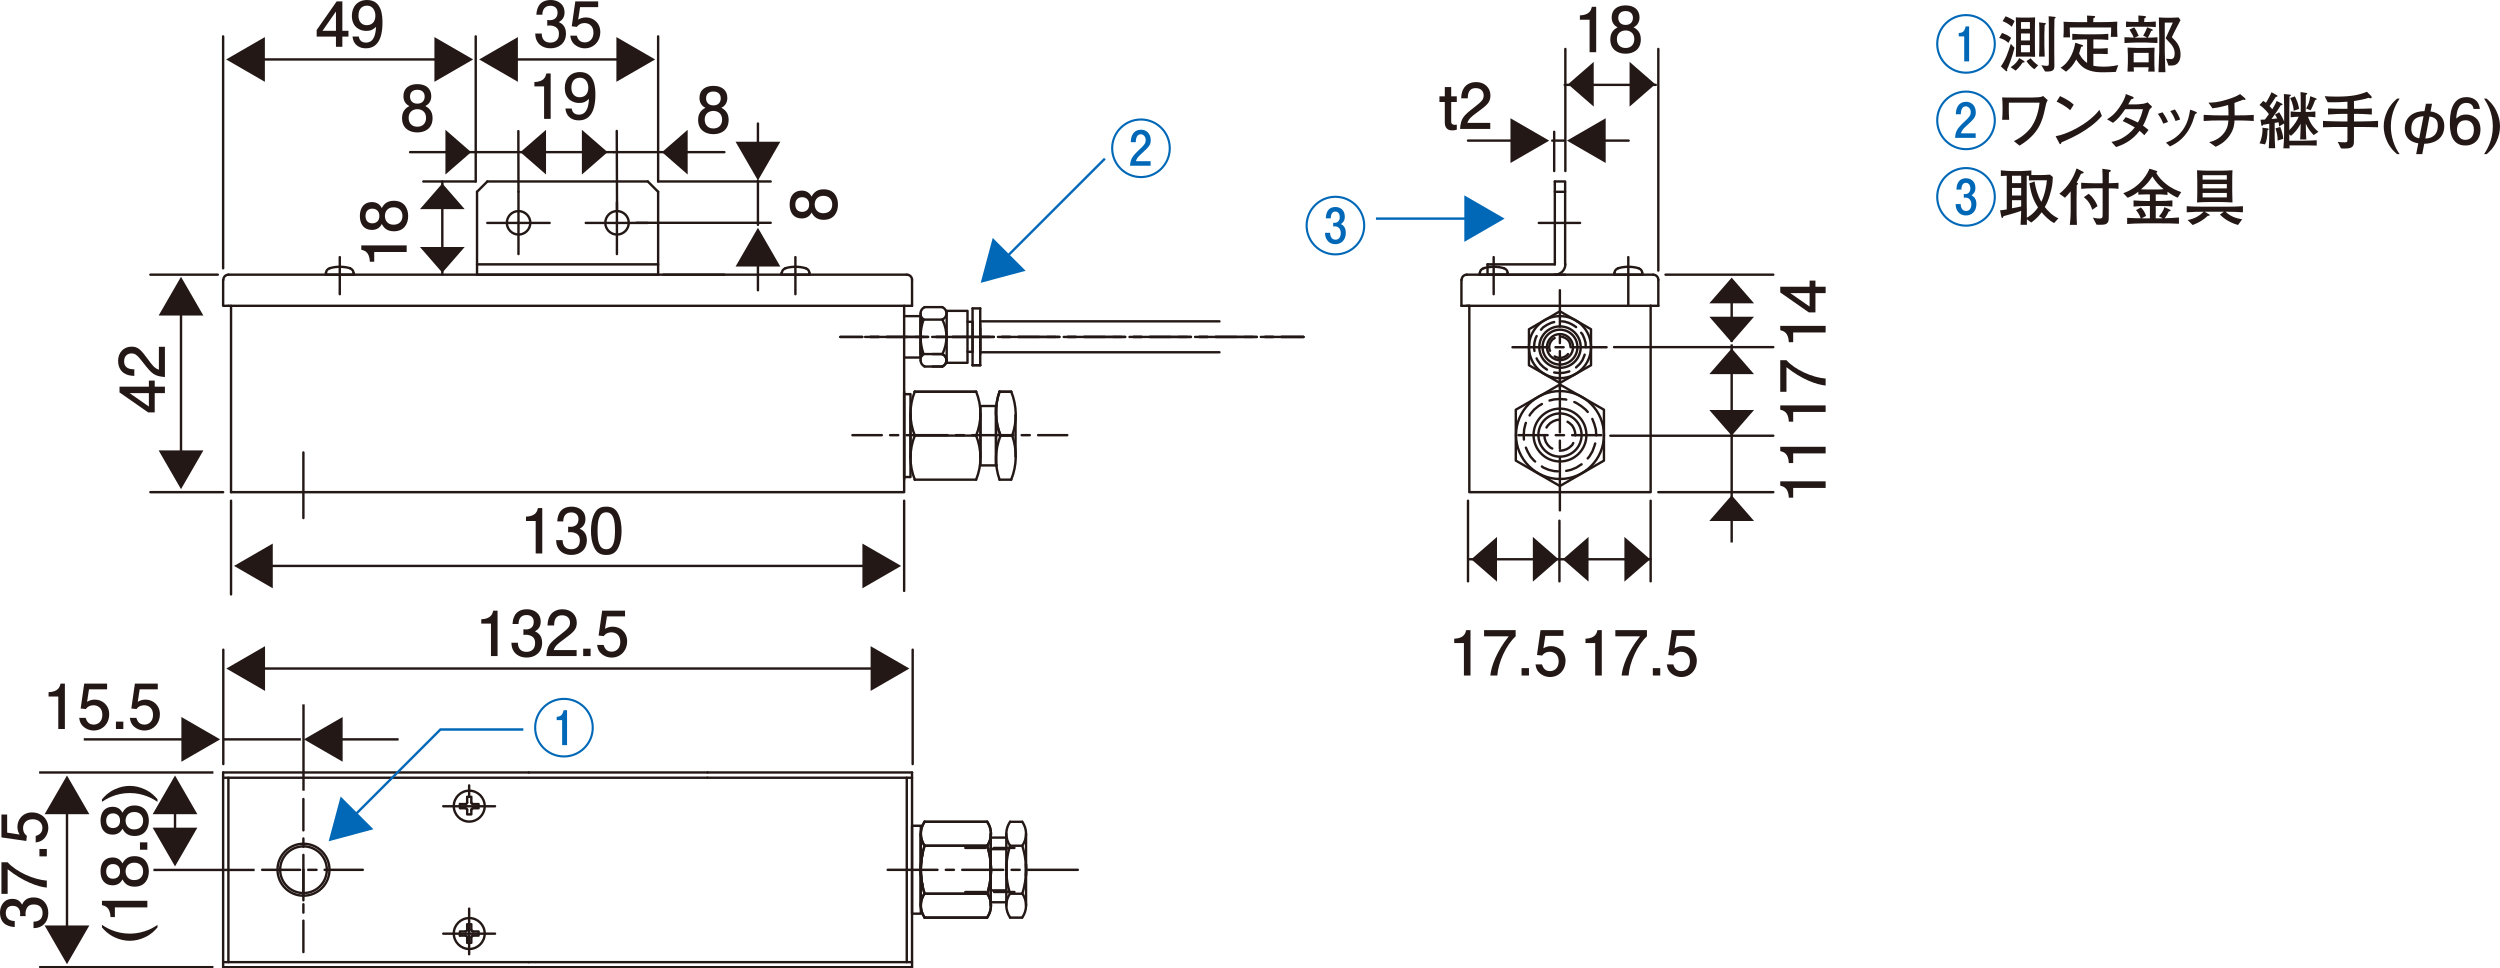 <?xml version="1.0" encoding="UTF-8"?>
<svg id="_レイヤー_1" data-name="レイヤー 1" xmlns="http://www.w3.org/2000/svg" viewBox="0 0 517.583 200.489">
  <defs>
    <style>
      .cls-1, .cls-2 {
        stroke: #231815;
      }

      .cls-1, .cls-2, .cls-3 {
        fill: none;
        stroke-width: .5px;
      }

      .cls-1, .cls-3 {
        stroke-miterlimit: 10;
      }

      .cls-4 {
        fill: #0068b7;
      }

      .cls-2 {
        stroke-linecap: round;
        stroke-linejoin: round;
      }

      .cls-5 {
        fill: #231815;
      }

      .cls-3 {
        stroke: #0068b7;
      }
    </style>
  </defs>
  <path class="cls-4" d="M407.674,12.705v-7.235h-.721c-.245,1.069-.592,1.313-1.429,1.365v.695h1.133v5.175h1.017ZM412.773,9.088c0,3.167-2.575,5.742-5.742,5.742s-5.742-2.575-5.742-5.742c0-3.206,2.6-5.742,5.742-5.742s5.742,2.536,5.742,5.742ZM413.21,9.088c0-3.437-2.781-6.18-6.18-6.18s-6.18,2.742-6.18,6.18c0,3.412,2.768,6.18,6.18,6.18s6.18-2.768,6.18-6.18Z"/>
  <path class="cls-5" d="M417.073,9.899l-.773-.824c-.605,1.905-1.004,3.141-2.047,4.673l.991.914c.052.064.116.09.18.09.103,0,.142-.052.142-.154,0-.051,0-.077-.039-.245.271-.541,1.081-2.51,1.545-4.454ZM419.158,12.795c0-.064-.051-.116-.103-.154l-1.004-.618c-.399.708-.734,1.184-1.777,1.893l1.03.708c.76-.631,1.391-1.584,1.455-1.674.258-.013.399-.026.399-.154ZM416.364,7.839c-.502-.463-1.313-.824-1.88-1.017l-.579,1.017c.811.245,1.326.528,1.906,1.043l.553-1.043ZM421.965,13.529c-.515-.348-1.133-.914-1.558-1.468l-.863.592c.335.502.875,1.146,1.622,1.687l.798-.811ZM417.098,4.35c-.412-.309-1.146-.695-1.867-.978l-.631,1.004c.695.27,1.236.566,1.906,1.159l.592-1.184ZM423.574,4.903c0-.09-.103-.116-.18-.129l-1.236-.142c.051.579.051,1.197.051,2.214v2.472c0,.76-.013,1.661-.051,2.407h1.171c-.013-.296-.026-.425-.026-.592-.013-.245-.051-1.442-.051-1.712v-2.407c0-.463.039-1.429.064-1.867.155-.064.257-.116.257-.245ZM425.582,3.629c0-.116-.103-.129-.206-.142l-1.236-.129c.039.978.039,2.356.039,3.334v6.141c0,.644,0,.798-.386.798-.36,0-.785-.064-1.172-.129l.772,1.3c1.854.103,1.931-.399,1.931-1.3,0-.399-.026-2.369-.026-2.807v-4.184c0-.772.013-1.854.039-2.626.18-.116.245-.154.245-.257ZM420.265,10.826h-1.854v-1.481h1.854v1.481ZM420.265,5.959h-1.854v-1.39h1.854v1.39ZM420.265,8.379h-1.854v-1.455h1.854v1.455ZM421.334,11.765c-.039-.888-.039-1.828-.039-2.716v-2.704c0-.039,0-1.635.039-2.755-.322.039-.991.051-1.326.051h-1.326c-.464,0-.798,0-1.339-.051.039.888.051,1.867.051,2.755v2.704c0,.592-.013,1.828-.051,2.716.785-.051.914-.051,1.339-.051h1.326c.296,0,1.056.026,1.326.051Z"/>
  <path class="cls-5" d="M438.547,13.465c-1.3.309-2.459.335-3.038.335-1.133,0-1.905-.142-2.111-.18v-2.472h1.326c.245,0,1.352.026,1.648.051v-1.236c-.412.039-1.21.09-1.609.09h-1.365v-1.893h.579c.837,0,1.674.026,2.511.103v-1.262c-.837.077-1.674.103-2.511.103h-2.459c-.296,0-1.519-.013-2.485-.103v1.262c.772-.077,1.699-.103,2.485-.103h.579v4.879c-1.094-.76-1.596-1.854-1.648-1.983.064-.193.361-1.146.425-1.365.296-.051.399-.077.399-.206,0-.116-.116-.154-.206-.18l-1.429-.451c-.18,1.378-.991,3.952-3.026,5.163l1.133.824c1.03-.863,1.403-1.262,2.111-2.536.283.515.76,1.069,1.198,1.455,1.133.991,2.922,1.21,3.965,1.21.528,0,2.575-.026,3.038-.09l.489-1.416ZM438.392,7.633c-.026-.283-.077-.953-.077-1.97,0-.566.013-.888.039-1.184-.876.077-2.716.103-3.528.103h-1.455c.013-.541.013-.605.026-.785.142-.064.374-.167.374-.309,0-.167-.18-.18-.232-.18l-1.455-.09c.013.193.026.914.039,1.365h-1.583c-.399,0-2.498-.013-3.322-.077.026.309.039.489.039,1.223,0,.657-.013,1.365-.064,2.021h1.377c-.051-1.172-.051-1.403-.064-2.06h8.574c0,.682-.013,1.056-.077,1.944h1.39Z"/>
  <path class="cls-5" d="M446.658,8.907v-1.197c-.348.052-1.596.09-1.983.09.296-.463.502-.953.683-1.403.09-.013.348-.013.348-.154,0-.064-.064-.154-.219-.219l-.953-.373c-.309.85-.592,1.326-.824,1.712l.824.438h-2.202c-.052,0-.335-.013-.399-.013l.85-.373c-.36-.837-.631-1.352-.927-1.751l-.978.463c.541.863.837,1.519.888,1.648-.193,0-1.133-.026-1.931-.077v1.21c.412-.039,2.137-.103,2.536-.103h1.906c.064,0,2.137.09,2.382.103ZM446.323,5.611v-1.159c-.682.077-1.365.103-2.06.103h-.348c0-.232.013-.489.026-.721.18-.103.36-.206.36-.335,0-.154-.309-.18-.386-.193l-1.21-.103c.013.219.026.451.026,1.352h-.515c-.09,0-1.223,0-2.06-.103v1.159c.618-.077,1.391-.077,2.06-.077h2.047c.644,0,1.429,0,2.06.077ZM451.447,11.302c0-1.738-.811-2.639-1.802-3.592.193-.451.348-.76,1.789-3.54l-.386-.554c-.348.026-1.017.052-1.403.052h-1.377c-.18,0-1.159-.039-1.313-.052.026,1.21.077,3.244.077,3.695v3.476c0,.116-.039.644-.039.76-.013.489-.077,2.858-.116,3.399h1.442c-.051-.631-.051-.914-.077-2.266,0-.27-.064-1.571-.064-1.867v-6.128h1.661l-1.48,3.244c.206.219.978,1.043,1.081,1.172.116.129.785.888.785,1.893,0,.708-.167,1.236-.734,1.236-.064,0-.232-.013-1.043-.064l.502,1.416c.644.013,1.107-.013,1.494-.193.219-.103,1.004-.592,1.004-2.086ZM444.842,12.911h-3.103v-1.97h3.103v1.97ZM446.091,14.817c0-.206-.064-1.223-.064-1.455v-2.189c0-.18.039-1.094.039-1.3-.257.013-1.532.052-1.815.052h-1.789c-.257,0-1.635-.052-1.983-.077.013.18.064,1.481.064,1.506v1.571c0,.167-.064,1.738-.077,1.893h1.326c-.013-.129-.039-.747-.051-.888h3.103c-.039.451-.051.579-.103.888h1.352Z"/>
  <path class="cls-4" d="M409.052,23.249c0-1.416-.953-2.176-2.008-2.176-.695,0-1.339.309-1.712.914-.335.554-.386,1.107-.412,1.674h1.03c.013-.36.052-1.648,1.03-1.648.528,0,1.03.476,1.03,1.197,0,.747-.322,1.056-1.545,2.202-1.339,1.275-1.622,1.867-1.699,3.128h4.262v-.94h-3.038c.141-.618.515-.978,1.3-1.699,1.468-1.339,1.764-1.751,1.764-2.652ZM412.773,24.923c0,3.167-2.575,5.742-5.742,5.742s-5.742-2.575-5.742-5.742c0-3.206,2.601-5.742,5.742-5.742s5.742,2.536,5.742,5.742ZM413.21,24.923c0-3.437-2.781-6.18-6.18-6.18s-6.18,2.742-6.18,6.18c0,3.412,2.768,6.18,6.18,6.18s6.18-2.768,6.18-6.18Z"/>
  <path class="cls-5" d="M423.947,20.739l-.965-.875c-.167.116-.309.219-1.133.283-.322.026-.991.052-1.313.052h-4.725c-.837,0-1.017-.026-1.3-.039.064.541.09,1.764.09,2.356,0,.554-.026,1.751-.09,2.292h1.455c-.077-.888-.077-1.79-.077-2.678,0-.502.013-.682.013-.875h6.36c-.09.875-.515,3.798-2.189,5.639-1.3,1.429-2.575,2.047-3.141,2.317l1.172.94c3.888-2.343,4.738-4.931,5.317-7.828.193-.927.206-1.03.528-1.584Z"/>
  <path class="cls-5" d="M435.161,23.996l-.515-1.249c-2.446,3.154-7.081,5.175-9.063,5.446l.695,1.339c.141.257.18.309.27.309.064,0,.116-.026.141-.077.026-.039.09-.245.116-.296,1.777-.76,5.832-2.498,8.355-5.472ZM429.329,21.679c-.335-.322-.914-.875-2.832-1.79l-.708,1.159c.631.27,1.957.966,2.807,1.777l.734-1.146Z"/>
  <path class="cls-5" d="M445.575,22.116l-.953-.927c-.193.09-.463.219-.85.283-.592.103-1.365.142-1.596.142h-1.571c.039-.064.515-.914.618-1.069.232-.026.515-.116.515-.296,0-.116-.142-.206-.219-.232l-1.403-.554c-.039.206-.077.386-.193.695-.283.747-.772,1.545-1.094,2.008-1.133,1.661-2.099,2.227-2.601,2.523l1.236.747c.978-.772,1.455-1.275,2.523-2.832h3.669c-.219.966-.541,1.905-1.03,2.755-.322-.167-1.841-.875-2.523-1.107l-.644.811c1.133.502,1.996,1.004,2.511,1.313-.386.502-.824.953-1.313,1.339-1.596,1.3-2.922,1.545-3.527,1.661l.965,1.069c1.184-.386,3.219-1.159,4.867-3.36.348.283.682.579.978.914l.875-1.081c-.412-.348-.695-.592-1.146-.914.322-.566.605-1.107,1.326-3.257.18-.245.244-.335.579-.631Z"/>
  <path class="cls-5" d="M448.846,25.245c-.335-.772-.657-1.339-1.133-1.996l-.966.322c.605.785.927,1.545,1.133,2.034l.965-.36ZM454.833,23.352c0-.103-.142-.193-.399-.283l-1.004-.373c-.155.966-.386,2.588-1.494,4.171-1.184,1.687-2.626,2.292-3.515,2.665l.85.785c1.429-.708,3.36-1.764,4.66-5.098.09-.245.463-1.493.502-1.558.052-.064.116-.116.245-.154.09-.026.155-.064.155-.154ZM451.37,24.743c-.245-.644-.528-1.287-1.094-2.086l-.966.335c.631.798.914,1.558,1.094,2.06l.966-.309Z"/>
  <path class="cls-5" d="M466.6,25.052v-1.262c-1.159.077-2.33.103-3.489.103h-.463c0-.708-.013-.888-.039-2.588.257-.09,1.519-.566,1.815-.669.219.039.245.051.309.051.039,0,.167,0,.167-.142,0-.103-.077-.18-.142-.245l-.979-.824c-.863.541-1.841.875-2.819,1.172-1.828.566-2.858.592-3.734.605l.824,1.172c1.146-.142,1.892-.296,3.244-.695.064.682.077,1.481.077,2.163h-1.674c-.528,0-2.266-.026-3.463-.116v1.275c1.159-.09,2.304-.116,3.463-.116h1.648c-.026.554-.077,1.506-.888,2.588-1.081,1.416-2.497,1.764-3.09,1.905l1.352.953c.592-.27,1.815-.824,2.845-2.266.979-1.39,1.03-2.549,1.056-3.18h.489c.129,0,1.983,0,3.489.116Z"/>
  <path class="cls-5" d="M469.69,26.751c0-.129-.219-.167-.27-.18l-1.043-.142c.026.206.039.296.039.386,0,.85-.206,2.099-.631,2.858l1.159.219c.322-.695.502-1.622.502-2.897.064-.039.245-.129.245-.245ZM472.702,28.734c-.026-.798-.322-1.699-.618-2.446l-.991.296c.335.966.451,1.622.451,2.523l1.159-.373ZM479.629,20.507c0-.077-.064-.129-.18-.167l-1.159-.425c-.129,1.197-.464,1.905-.863,2.549l.953.36c.412-.734.605-1.262.927-2.099.296-.116.322-.116.322-.219ZM479.989,27.292c-1.3-1.069-1.751-2.021-2.163-3.116.348,0,.966.026,1.532.103v-1.21c-.579.077-1.146.103-1.725.103h-.27v-1.596c0-.708.013-1.184.026-1.931.142-.064.283-.129.283-.257,0-.116-.141-.142-.232-.154l-1.159-.18c.039.669.051,1.378.051,2.382v1.738h-.386c-.257,0-1.094-.026-1.699-.103v1.21c.695-.103,1.635-.116,1.648-.116-.206.554-.695,1.519-1.931,2.794v-4.467c0-.322.013-1.687.039-2.51.257-.142.283-.167.283-.257,0-.103-.09-.129-.232-.142l-1.21-.116c0,.425.052,2.678.052,2.987v2.704c-.335-.85-.798-1.558-1.03-1.918l-.888.502c.155.193.309.386.476.785-.386.051-.798.09-1.172.116.747-1.056,1.416-1.996,1.892-2.832.129-.013.386-.026.386-.206,0-.077-.052-.103-.142-.154l-1.068-.554c-.167.425-.386.875-.914,1.725-.103-.142-.219-.296-.554-.657.116-.142.901-1.249,1.288-1.905.193-.013.36-.039.36-.18,0-.077-.064-.129-.142-.167l-1.107-.618c-.219.554-.888,1.802-1.146,2.189-.206-.167-.348-.257-.579-.386l-.76.837c1.043.682,1.789,1.674,1.944,1.893-.502.721-.695.94-.837,1.12-.399.026-.579.026-.901.039l.167,1.069c.013.051.039.219.167.219.077,0,.129-.077.219-.245.103-.013.85-.142,1.262-.206v2.06c0,.875-.039,1.648-.103,3h1.326c-.09-1.635-.103-1.957-.103-2.935v-2.304c.116-.026.669-.116.798-.142.09.399.103.605.103.875l1.056-.605v1.107c0,2.124-.077,3.09-.155,4.03h1.3c-.013-.09-.039-.515-.051-.605h2.755c.786,0,2.15,0,2.897.039v-1.107c-.348.039-2.768.103-2.91.103h-2.768v-1.326l.348.309c.721-.618,1.352-1.287,2.008-2.498-.026,1.326-.026,1.519-.103,3.257h1.275c-.077-1.352-.103-2.086-.116-3.27.605,1.249,1.004,1.674,1.635,2.356l.979-.669ZM475.985,22.541c-.129-.901-.386-1.661-.875-2.588l-.965.348c.064.129.682,1.3.721,2.639l1.12-.399Z"/>
  <path class="cls-5" d="M492.335,26.352v-1.326c-.85.051-2.317.116-3.63.116h-1.352v-1.571h.695c.451,0,2.047.064,3,.142v-1.262c-.644.039-2.614.077-3,.077h-.695v-1.609c1.3-.193,2.227-.399,3.025-.669.219.103.271.103.361.103.206,0,.283-.064.283-.206,0-.116-.064-.219-.129-.283l-.85-.863c-1.48.579-2.987,1.004-6.283,1.004-1.262,0-2.137-.064-2.472-.09l.618,1.249c1.712.052,3.36-.039,4.094-.103v1.468h-1.004c-.476,0-2.433-.039-3.013-.077v1.262c1.03-.09,2.626-.142,3.013-.142h1.004v1.571h-1.416c-1.094,0-2.768-.064-3.643-.103v1.313c.322,0,.489,0,1.12-.026,1.03-.039,1.197-.039,2.523-.039h1.416v2.498c0,.515,0,.682-.541.682-.438,0-1.056-.026-1.468-.103l.657,1.339c.219.039.348.051.708.051,1.03,0,1.661-.129,1.892-.747.103-.296.103-.412.103-1.481v-2.24h1.352c.965,0,1.39.013,1.931.026.283.013,1.365.039,1.699.039Z"/>
  <path class="cls-5" d="M496.803,31.914c-.489-.734-.927-1.39-1.326-2.665-.374-1.159-.489-2.202-.489-3.077,0-2.987,1.313-4.995,1.815-5.755h-.528c-.669.605-1.39,1.236-2.034,2.601-.502,1.056-.734,2.137-.734,3.154,0,.953.206,2.047.734,3.154.644,1.365,1.365,1.996,2.034,2.588h.528Z"/>
  <path class="cls-5" d="M500.858,28.631c-1.635-.27-1.635-1.571-1.635-1.957,0-2.42,1.789-2.562,2.523-2.613l-.888,4.57ZM502.983,24.125c1.648.167,1.725,1.313,1.725,1.88,0,2.163-1.48,2.652-2.588,2.678l.863-4.557ZM502.249,21.473l-.296,1.532c-1.918,0-4.081.914-4.081,3.643,0,2.536,2.137,2.91,2.794,3.025l-.438,2.24h1.261l.412-2.15c1.674,0,4.146-.76,4.146-3.669,0-2.382-1.995-2.935-2.845-3.013l.309-1.609h-1.262Z"/>
  <path class="cls-5" d="M512.176,26.854c0,1.738-1.069,2.099-1.803,2.099-1.12,0-1.699-.991-1.699-2.06,0-.708.232-1.996,1.828-1.996.824,0,1.674.592,1.674,1.957ZM513.541,26.841c0-2.472-1.841-3.128-2.935-3.128-1.107,0-1.519.36-2.086.837.077-1.249.322-3.244,2.099-3.244,1.236,0,1.429.901,1.494,1.249h1.3c-.232-2.021-1.725-2.446-2.781-2.446-3.309,0-3.424,3.94-3.424,5.343,0,1.3.052,4.673,3.193,4.673,1.931,0,3.141-1.339,3.141-3.283Z"/>
  <path class="cls-5" d="M517.583,26.172c0-1.017-.232-2.098-.734-3.154-.644-1.365-1.365-1.996-2.047-2.601h-.515c.515.798,1.815,2.781,1.815,5.755s-1.313,4.969-1.815,5.742h.528c.669-.592,1.39-1.223,2.034-2.588.528-1.12.734-2.202.734-3.154Z"/>
  <path class="cls-4" d="M409.181,42.239c0-1.069-.502-1.545-1.004-1.802.438-.309.798-.695.798-1.545,0-1.39-.991-1.983-1.918-1.983-1.867,0-1.983,1.725-2.021,2.343h1.03c.026-.438.103-1.403.94-1.403.656,0,.927.618.927,1.146,0,1.004-.734,1.197-1.03,1.197-.013,0-.193,0-.334-.026v.772c.077-.013.193-.026.334-.026.734,0,1.236.515,1.236,1.39,0,.863-.425,1.378-1.081,1.378-1.056,0-1.12-1.159-1.133-1.429h-1.043c.013.399.039.863.348,1.39.322.541.927.966,1.802.966,1.12,0,2.15-.76,2.15-2.369ZM412.773,40.758c0,3.167-2.575,5.742-5.742,5.742s-5.742-2.575-5.742-5.742c0-3.206,2.601-5.742,5.742-5.742s5.742,2.536,5.742,5.742ZM413.21,40.758c0-3.437-2.781-6.18-6.18-6.18s-6.18,2.742-6.18,6.18c0,3.412,2.768,6.18,6.18,6.18s6.18-2.768,6.18-6.18Z"/>
  <path class="cls-5" d="M418.45,42.741c-.425.09-1.519.335-1.893.373v-1.661h1.893v1.287ZM418.45,37.913h-1.893v-1.532h1.893v1.532ZM418.45,40.475h-1.893v-1.571h1.893v1.571ZM423.767,37.321c-.077,1.043-.386,2.897-1.146,4.467-.76-1.3-1.172-2.742-1.403-4.223l-1.069.386c.373,2.202.772,3.412,1.789,4.995-1.004,1.468-2.214,2.073-2.317,2.124v-1.069l-.026-1.957v-5.665c.335.013.361.013.451.013v.966c.257-.013,1.236-.039,1.506-.039h2.215ZM426.162,45.2c-1.249-.515-2.227-1.596-2.819-2.343.515-.927.721-1.39,1.081-2.626.438-1.493.528-2.201.579-3.592l-.605-.489c-1.133.09-1.377.09-1.738.09h-2.099v-.953c-.682.064-2.111.129-2.24.129h-1.854c-.528,0-1.686-.103-2.227-.154v1.197c.219-.039,1.133-.077,1.223-.077v6.978c-.219.064-1.069.167-1.378.18l.245,1.3c.039.193.116.283.219.283.129,0,.167-.116.245-.373.322-.064,2.819-.76,3.656-1.107,0,.18-.09,2.626-.129,2.897h1.313v-1.133l.914.669c1.197-.888,1.712-1.545,2.137-2.124.386.451,1.442,1.674,2.588,2.227l.888-.978Z"/>
  <path class="cls-5" d="M431.389,35.711c0-.09-.052-.116-.129-.154l-1.339-.695c-.682,2.047-1.854,3.927-3.566,5.24l1.159.837c.257-.257.631-.618,1.184-1.313v4.364c0,.129-.039,1.596-.18,2.562h1.48c-.051-.669-.077-2.098-.077-2.536v-3.257c0-.09,0-.18.013-.257,0-.811,0-.94.013-2.137.064-.051.27-.257.27-.335,0-.09-.026-.103-.283-.232.232-.412.489-.888.901-1.815.451-.09.554-.116.554-.27ZM434.26,42.676c-.154-.399-.283-.721-.772-1.429-.463-.657-.708-.863-1.081-1.12l-.979.695c.85.669,1.442,1.532,1.725,2.613l1.107-.76ZM438.598,39.097v-1.262c-.27.013-.296.026-.605.051-.206.026-.322.026-1.403.051,0-1.687,0-1.777.026-2.253.348-.206.386-.219.386-.335,0-.129-.09-.167-.18-.18l-1.571-.232c.052.901.052,1.365.064,3h-1.789c-.412,0-1.738-.026-2.652-.103v1.262c.875-.077,1.764-.116,2.652-.116h1.789v4.789c0,.348-.013.94-.013,1.017-.026.348-.232.451-.657.451-.142,0-.644,0-1.352-.193l.76,1.468c.245.026.348.026.592.026,1.069,0,1.687-.052,1.892-.863.039-.18.052-.36.052-1.97v-4.712c.412,0,.824,0,1.249.026.245.013.579.064.76.077Z"/>
  <path class="cls-5" d="M447.919,39.149c-.257.039-.348.077-1.146.077h-2.163c-.219,0-1.159-.026-1.352-.026,1.184-1.043,1.635-1.558,2.356-2.665.76,1.197,1.261,1.764,2.304,2.613ZM451.588,39.767c-.85-.296-1.97-.721-3.193-1.712-.785-.644-1.506-1.39-1.995-2.279.103-.051.232-.116.232-.232,0-.129-.064-.142-.245-.193l-1.378-.425c-.167.451-1.545,3.721-5.42,5.072l.914.953c1.043-.425,1.532-.734,2.202-1.262v.605c.245,0,1.481-.052,1.751-.052h.644v1.365h-.695c-.412,0-1.764-.026-2.691-.116v1.275c.901-.09,1.79-.116,2.691-.116h.695v2.549h-1.725l.927-.489c-.167-.657-.631-1.39-1.081-1.764l-1.004.566c.245.219.721.901.979,1.674-.335,0-1.828-.026-2.807-.09v1.275c.824-.051,2.008-.129,3.412-.129h3.682c1.21,0,2.42.013,3.63.077v-1.3c-.875.09-2.073.142-2.961.167.412-.489.669-1.043.85-1.416.257-.026.386-.039.386-.193,0-.116-.077-.142-.155-.18l-1.12-.515c-.232.734-.618,1.352-1.146,1.905l.798.399c-.052.013-.219.013-.283.013h-1.172v-2.549h.734c.103,0,1.545,0,2.716.116v-1.275c-.901.09-1.802.116-2.716.116h-.734v-1.365h.425c.335,0,1.017,0,2.008.116v-.669c.811.631,1.648,1.056,2.111,1.249l.734-1.172Z"/>
  <path class="cls-5" d="M464.36,43.951v-1.262c-1.236.077-2.008.103-3.476.103h-4.686c-1.751,0-2.613-.051-3.476-.103v1.262c1.648-.103,2.356-.116,3.502-.116-.966.94-2.008,1.493-3.322,1.712l1.056,1.043c1.442-.554,2.433-1.223,3.128-1.918.257.013.399.013.399-.142,0-.064-.09-.116-.155-.167l-.888-.528h3.965l-.811.592c.463.451,1.609,1.558,3.746,2.15l.863-1.172c-1.275-.193-2.523-.657-3.438-1.571,1.558,0,2.253.039,3.592.116ZM461.025,40.874h-5.008v-.927h5.008v.927ZM461.025,37.179h-5.008v-.901h5.008v.901ZM461.025,39.007h-5.008v-.901h5.008v.901ZM462.197,41.917c-.039-.824-.051-1.326-.051-2.214v-2.24c0-1.184.026-1.609.051-2.214-.811.051-1.622.09-2.433.09h-2.472c-.644,0-1.532-.026-2.433-.09.039.824.051,1.339.051,2.214v2.24c0,1.197-.026,1.609-.051,2.214.811-.051,1.622-.09,2.433-.09h2.472c.644,0,1.532.039,2.433.09Z"/>
  <line class="cls-4" x1="203.036" y1="58.555" x2="228.748" y2="32.845"/>
  <line class="cls-3" x1="207.936" y1="53.656" x2="228.749" y2="32.845"/>
  <polygon class="cls-4" points="212.336 56.064 203.036 58.555 205.527 49.255 212.336 56.064"/>
  <line class="cls-3" x1="304.57" y1="45.26" x2="284.866" y2="45.26"/>
  <polygon class="cls-4" points="303.162 40.444 311.5 45.259 303.162 50.072 303.162 40.444"/>
  <path class="cls-4" d="M278.625,48.185c0-1.069-.502-1.545-1.004-1.802.438-.309.798-.695.798-1.545,0-1.39-.991-1.983-1.918-1.983-1.867,0-1.983,1.725-2.021,2.343h1.03c.026-.438.103-1.403.94-1.403.656,0,.927.618.927,1.146,0,1.004-.734,1.197-1.03,1.197-.013,0-.193,0-.334-.026v.772c.077-.013.193-.026.334-.026.734,0,1.236.515,1.236,1.39,0,.863-.425,1.378-1.081,1.378-1.056,0-1.12-1.159-1.133-1.429h-1.043c.013.399.039.863.348,1.39.322.541.927.966,1.802.966,1.12,0,2.15-.76,2.15-2.369ZM282.218,46.704c0,3.167-2.575,5.742-5.742,5.742s-5.742-2.575-5.742-5.742c0-3.206,2.601-5.742,5.742-5.742s5.742,2.536,5.742,5.742ZM282.655,46.704c0-3.437-2.781-6.18-6.18-6.18s-6.18,2.742-6.18,6.18c0,3.412,2.768,6.18,6.18,6.18s6.18-2.768,6.18-6.18Z"/>
  <path class="cls-4" d="M238.239,29.028c0-1.416-.953-2.176-2.008-2.176-.695,0-1.339.309-1.712.914-.335.554-.386,1.107-.412,1.674h1.03c.013-.36.052-1.648,1.03-1.648.528,0,1.03.476,1.03,1.197,0,.747-.322,1.056-1.545,2.202-1.339,1.275-1.622,1.867-1.699,3.128h4.261v-.94h-3.038c.142-.618.515-.978,1.3-1.699,1.468-1.339,1.764-1.751,1.764-2.652ZM241.96,30.701c0,3.167-2.575,5.742-5.742,5.742s-5.742-2.575-5.742-5.742c0-3.206,2.601-5.742,5.742-5.742s5.742,2.536,5.742,5.742ZM242.397,30.701c0-3.437-2.781-6.18-6.18-6.18s-6.18,2.742-6.18,6.18c0,3.412,2.768,6.18,6.18,6.18s6.18-2.768,6.18-6.18Z"/>
  <path class="cls-4" d="M117.401,154.269v-7.235h-.721c-.245,1.069-.592,1.313-1.429,1.365v.695h1.133v5.175h1.017ZM122.499,150.651c0,3.167-2.575,5.742-5.742,5.742s-5.742-2.575-5.742-5.742c0-3.206,2.601-5.742,5.742-5.742s5.742,2.536,5.742,5.742ZM122.937,150.651c0-3.437-2.781-6.18-6.18-6.18s-6.18,2.742-6.18,6.18c0,3.412,2.768,6.18,6.18,6.18s6.18-2.768,6.18-6.18Z"/>
  <line class="cls-2" x1="322.947" y1="60.089" x2="322.947" y2="67.622"/>
  <line class="cls-2" x1="322.947" y1="69.3" x2="322.947" y2="71.03"/>
  <line class="cls-2" x1="322.947" y1="72.705" x2="322.947" y2="80.241"/>
  <polyline class="cls-2" points="328.303 71.888 328.257 70.936 327.985 70.028 327.622 69.213 327.35 68.893"/>
  <polyline class="cls-2" points="326.306 67.712 325.625 67.259 324.808 66.852 323.9 66.579 323.355 66.532"/>
  <polyline class="cls-2" points="321.767 66.668 321.129 66.851 320.269 67.259 319.494 67.759 319.042 68.258"/>
  <polyline class="cls-2" points="318.133 69.575 317.908 70.028 317.68 70.935 317.588 71.888 317.68 72.66"/>
  <polyline class="cls-2" points="318.133 74.206 318.316 74.568 318.861 75.339 319.496 75.974 320.268 76.519"/>
  <polyline class="cls-2" points="321.767 77.11 322.039 77.155 322.947 77.245 323.9 77.155 324.807 76.93 324.9 76.883"/>
  <polyline class="cls-2" points="326.306 76.064 326.396 75.974 327.076 75.339 327.621 74.569 327.984 73.704 328.076 73.434"/>
  <polyline class="cls-2" points="325.17 71.888 325.079 71.3 324.899 70.753 324.534 70.301 324.08 69.983 323.537 69.758 323.354 69.71"/>
  <polyline class="cls-2" points="321.857 69.984 321.404 70.299 321.039 70.752 320.814 71.299 320.722 71.889 320.814 72.436 320.904 72.616"/>
  <polyline class="cls-2" points="321.857 73.795 322.402 74.022 322.947 74.113 323.537 74.022 324.08 73.795 324.535 73.435 324.625 73.299"/>
  <path class="cls-2" d="M322.97,69.164c-1.491,0-2.702,1.21-2.702,2.704s1.21,2.701,2.702,2.701,2.701-1.21,2.701-2.701-1.21-2.704-2.701-2.704"/>
  <path class="cls-2" d="M322.97,68.259c-1.994,0-3.609,1.614-3.609,3.609s1.616,3.607,3.609,3.607,3.609-1.614,3.609-3.607-1.616-3.609-3.609-3.609"/>
  <path class="cls-2" d="M322.97,67.578c-2.369,0-4.289,1.92-4.289,4.289s1.92,4.289,4.289,4.289,4.289-1.918,4.289-4.289-1.92-4.289-4.289-4.289"/>
  <path class="cls-2" d="M322.97,65.445c-3.547,0-6.424,2.875-6.424,6.422s2.877,6.422,6.424,6.422,6.422-2.875,6.422-6.422-2.875-6.422-6.422-6.422"/>
  <polyline class="cls-2" points="316.545 75.612 316.545 68.168 322.946 64.446 329.391 68.168 329.391 75.612 322.946 79.287 316.545 75.612"/>
  <line class="cls-2" x1="337.11" y1="63.037" x2="337.11" y2="53.234"/>
  <polyline class="cls-2" points="334.249 56.502 334.159 56.866 340.06 56.866"/>
  <path class="cls-2" d="M335.018,55.546c-.423.124-.728.491-.764.931"/>
  <path class="cls-2" d="M339.234,55.531c-1.373-.401-2.832-.401-4.206,0"/>
  <path class="cls-2" d="M340.01,56.476c-.039-.438-.341-.807-.764-.931"/>
  <line class="cls-2" x1="340.06" y1="56.866" x2="339.968" y2="56.501"/>
  <line class="cls-2" x1="309.238" y1="60.904" x2="309.238" y2="53.233"/>
  <polyline class="cls-2" points="306.378 56.502 306.286 56.866 312.189 56.866"/>
  <path class="cls-2" d="M307.145,55.546c-.421.124-.725.491-.762.931"/>
  <path class="cls-2" d="M311.363,55.531c-1.373-.401-2.832-.401-4.206,0"/>
  <path class="cls-2" d="M312.139,56.476c-.039-.438-.341-.807-.764-.931"/>
  <line class="cls-2" x1="312.189" y1="56.866" x2="312.096" y2="56.501"/>
  <line class="cls-2" x1="302.565" y1="63.31" x2="302.565" y2="57.954"/>
  <line class="cls-2" x1="342.239" y1="56.866" x2="303.655" y2="56.866"/>
  <line class="cls-2" x1="343.327" y1="63.31" x2="343.327" y2="57.954"/>
  <line class="cls-2" x1="343.327" y1="63.31" x2="341.739" y2="63.31"/>
  <line class="cls-2" x1="304.199" y1="63.31" x2="303.654" y2="63.31"/>
  <line class="cls-2" x1="314.368" y1="90.093" x2="320.404" y2="90.093"/>
  <line class="cls-2" x1="322.085" y1="90.093" x2="323.808" y2="90.093"/>
  <line class="cls-2" x1="325.488" y1="90.093" x2="331.524" y2="90.093"/>
  <polyline class="cls-2" points="326.169 90.093 326.079 89.413 325.852 88.731 325.489 88.093 324.944 87.596 324.534 87.323"/>
  <polyline class="cls-2" points="322.947 86.871 322.219 86.961 321.539 87.231 320.949 87.596 320.449 88.094 320.177 88.503"/>
  <polyline class="cls-2" points="319.724 90.093 319.814 90.818 320.041 91.499 320.449 92.136 320.949 92.636 321.359 92.861"/>
  <polyline class="cls-2" points="322.947 93.316 323.672 93.226 324.354 92.998 324.944 92.636 325.489 92.136 325.714 91.726"/>
  <line class="cls-2" x1="326.169" y1="90.093" x2="326.169" y2="90.093"/>
  <polyline class="cls-2" points="330.482 90.093 330.391 88.911 330.074 87.778 329.664 86.735"/>
  <polyline class="cls-2" points="328.711 85.282 328.256 84.784 327.349 84.057 326.351 83.42 325.943 83.237"/>
  <polyline class="cls-2" points="324.263 82.738 324.127 82.693 322.947 82.603 321.767 82.693 320.814 82.921"/>
  <polyline class="cls-2" points="319.225 83.648 318.545 84.055 317.635 84.783 316.863 85.688 316.68 86.008"/>
  <polyline class="cls-2" points="315.91 87.549 315.82 87.777 315.548 88.912 315.457 90.094 315.502 91"/>
  <polyline class="cls-2" points="315.91 92.679 316.275 93.497 316.863 94.541 317.635 95.404 317.818 95.539"/>
  <polyline class="cls-2" points="319.225 96.583 319.541 96.81 320.63 97.265 321.768 97.535 322.538 97.583"/>
  <polyline class="cls-2" points="324.263 97.492 325.262 97.267 326.353 96.812 327.348 96.177 327.438 96.13"/>
  <polyline class="cls-2" points="328.711 94.904 329.027 94.542 329.664 93.497 330.073 92.407 330.256 91.819"/>
  <line class="cls-2" x1="330.482" y1="90.093" x2="330.482" y2="90.093"/>
  <path class="cls-2" d="M322.97,85.601c-2.468,0-4.472,2-4.472,4.467s2.004,4.474,4.472,4.474,4.469-2.004,4.469-4.474-2.002-4.467-4.469-4.467"/>
  <path class="cls-2" d="M322.97,84.599c-3.021,0-5.472,2.45-5.472,5.469s2.45,5.472,5.472,5.472,5.469-2.448,5.469-5.472-2.45-5.469-5.469-5.469"/>
  <path class="cls-2" d="M322.97,80.968c-5.027,0-9.102,4.075-9.102,9.1s4.075,9.104,9.102,9.104,9.1-4.077,9.1-9.104-4.073-9.1-9.1-9.1"/>
  <line class="cls-2" x1="322.947" y1="105.662" x2="322.947" y2="94.631"/>
  <line class="cls-2" x1="322.947" y1="92.907" x2="322.947" y2="91.227"/>
  <line class="cls-2" x1="322.947" y1="89.5" x2="322.947" y2="78.471"/>
  <polyline class="cls-2" points="332.07 95.359 332.07 84.826 322.946 79.605 313.821 84.826 313.821 95.359 322.946 100.625 332.07 95.359"/>
  <line class="cls-2" x1="313.142" y1="71.888" x2="320.313" y2="71.888"/>
  <line class="cls-2" x1="322.039" y1="71.888" x2="323.717" y2="71.888"/>
  <line class="cls-2" x1="325.442" y1="71.888" x2="332.615" y2="71.888"/>
  <polyline class="cls-2" points="341.738 63.31 341.738 101.894 304.199 101.894 304.199 63.31"/>
  <line class="cls-2" x1="321.901" y1="56.866" x2="324.036" y2="56.866"/>
  <polyline class="cls-2" points="321.901 37.572 324.036 37.572 324.036 54.733"/>
  <line class="cls-2" x1="321.901" y1="54.733" x2="307.967" y2="54.733"/>
  <line class="cls-2" x1="307.967" y1="54.733" x2="307.967" y2="56.866"/>
  <line class="cls-2" x1="307.967" y1="56.866" x2="321.901" y2="56.866"/>
  <line class="cls-2" x1="321.901" y1="54.733" x2="321.901" y2="37.572"/>
  <path class="cls-2" d="M321.924,56.866c1.193,0,2.156-.968,2.156-2.159"/>
  <line class="cls-2" x1="324.036" y1="39.707" x2="321.901" y2="39.707"/>
  <line class="cls-2" x1="318.588" y1="46.152" x2="327.124" y2="46.152"/>
  <line class="cls-2" x1="326.532" y1="66.532" x2="326.532" y2="66.532"/>
  <line class="cls-2" x1="302.565" y1="63.31" x2="341.739" y2="63.31"/>
  <path class="cls-2" d="M343.327,57.931c0-.588-.479-1.064-1.064-1.064"/>
  <path class="cls-2" d="M303.677,56.866c-.588,0-1.067.476-1.067,1.064"/>
  <line class="cls-2" x1="46.196" y1="200.239" x2="46.196" y2="159.93"/>
  <line class="cls-2" x1="187.733" y1="161.019" x2="187.733" y2="199.195"/>
  <line class="cls-2" x1="46.196" y1="200.239" x2="109.473" y2="200.239"/>
  <line class="cls-2" x1="62.811" y1="165.423" x2="62.811" y2="171.912"/>
  <line class="cls-2" x1="62.811" y1="173.594" x2="62.811" y2="175.319"/>
  <line class="cls-2" x1="62.811" y1="176.997" x2="62.811" y2="185.532"/>
  <line class="cls-2" x1="62.811" y1="187.212" x2="62.811" y2="188.937"/>
  <line class="cls-2" x1="62.811" y1="190.615" x2="62.811" y2="197.108"/>
  <line class="cls-2" x1="46.196" y1="159.929" x2="109.473" y2="159.929"/>
  <line class="cls-2" x1="146.471" y1="200.239" x2="188.823" y2="200.239"/>
  <line class="cls-2" x1="146.471" y1="159.929" x2="188.823" y2="159.929"/>
  <line class="cls-2" x1="146.471" y1="200.239" x2="109.474" y2="200.239"/>
  <line class="cls-2" x1="146.471" y1="159.929" x2="109.474" y2="159.929"/>
  <path class="cls-2" d="M97.151,163.699c-1.768,0-3.201,1.431-3.201,3.197s1.433,3.201,3.201,3.201,3.199-1.433,3.199-3.201-1.433-3.197-3.199-3.197"/>
  <path class="cls-2" d="M97.151,190.072c-1.768,0-3.201,1.431-3.201,3.197s1.433,3.201,3.201,3.201,3.199-1.433,3.199-3.201-1.433-3.197-3.199-3.197"/>
  <line class="cls-2" x1="91.772" y1="166.92" x2="102.483" y2="166.92"/>
  <line class="cls-2" x1="97.128" y1="164.743" x2="97.128" y2="162.608"/>
  <line class="cls-2" x1="91.772" y1="193.295" x2="102.483" y2="193.295"/>
  <line class="cls-2" x1="97.128" y1="197.561" x2="97.128" y2="188.12"/>
  <line class="cls-2" x1="146.471" y1="161.019" x2="188.823" y2="161.019"/>
  <polyline class="cls-2" points="46.196 161.019 109.473 161.019 146.47 161.019"/>
  <line class="cls-2" x1="46.196" y1="199.195" x2="109.473" y2="199.195"/>
  <polyline class="cls-2" points="109.474 199.195 146.47 199.195 188.822 199.195"/>
  <line class="cls-2" x1="62.811" y1="179.993" x2="62.811" y2="186.394"/>
  <line class="cls-2" x1="54.276" y1="180.083" x2="62.13" y2="180.083"/>
  <line class="cls-2" x1="63.808" y1="180.083" x2="65.533" y2="180.083"/>
  <line class="cls-2" x1="67.213" y1="180.083" x2="75.112" y2="180.083"/>
  <line class="cls-2" x1="47.286" y1="161.019" x2="47.286" y2="199.195"/>
  <line class="cls-2" x1="188.823" y1="159.929" x2="188.823" y2="200.239"/>
  <path class="cls-2" d="M62.832,175.226c-2.669,0-4.832,2.165-4.832,4.836s2.163,4.834,4.832,4.834,4.834-2.165,4.834-4.834-2.165-4.836-4.834-4.836"/>
  <path class="cls-2" d="M62.832,174.683c-2.972,0-5.379,2.41-5.379,5.379s2.408,5.379,5.379,5.379,5.381-2.407,5.381-5.379-2.41-5.379-5.381-5.379"/>
  <polyline class="cls-2" points="96.356 167.33 95.221 167.33 95.221 166.466"/>
  <path class="cls-2" d="M96.719,167.67c0-.189-.152-.339-.341-.339"/>
  <polyline class="cls-2" points="97.58 167.693 97.58 168.601 96.72 168.601 96.72 167.693"/>
  <path class="cls-2" d="M97.922,167.33c-.189,0-.341.15-.341.339"/>
  <polyline class="cls-2" points="97.899 166.465 99.079 166.465 99.079 167.33 97.899 167.33"/>
  <path class="cls-2" d="M97.58,166.128c0,.189.152.337.341.337"/>
  <polyline class="cls-2" points="96.719 166.149 96.719 164.968 97.579 164.968 97.579 166.149"/>
  <path class="cls-2" d="M96.377,166.465c.189,0,.341-.148.341-.337"/>
  <line class="cls-2" x1="95.221" y1="166.465" x2="96.356" y2="166.465"/>
  <line class="cls-2" x1="95.221" y1="193.703" x2="96.356" y2="193.703"/>
  <path class="cls-2" d="M96.719,194.043c0-.187-.152-.339-.341-.339"/>
  <polyline class="cls-2" points="96.719 194.066 96.719 195.199 97.579 195.199 97.579 194.066"/>
  <path class="cls-2" d="M97.922,193.703c-.189,0-.341.152-.341.339"/>
  <polyline class="cls-2" points="97.899 193.703 99.079 193.703 99.079 192.841 97.899 192.841"/>
  <path class="cls-2" d="M97.58,192.501c0,.189.152.339.341.339"/>
  <polyline class="cls-2" points="97.58 192.522 97.58 191.342 96.72 191.342 96.72 192.522"/>
  <path class="cls-2" d="M96.377,192.84c.189,0,.341-.15.341-.339"/>
  <polyline class="cls-2" points="96.356 192.84 95.221 192.84 95.221 193.703"/>
  <line class="cls-2" x1="199.854" y1="175.547" x2="204.074" y2="175.547"/>
  <line class="cls-2" x1="205.8" y1="175.547" x2="210.021" y2="175.547"/>
  <line class="cls-2" x1="210.02" y1="184.67" x2="205.8" y2="184.67"/>
  <line class="cls-2" x1="204.074" y1="184.67" x2="199.853" y2="184.67"/>
  <line class="cls-2" x1="183.784" y1="180.083" x2="194.087" y2="180.083"/>
  <line class="cls-2" x1="195.813" y1="180.083" x2="197.491" y2="180.083"/>
  <line class="cls-2" x1="199.216" y1="180.083" x2="207.705" y2="180.083"/>
  <line class="cls-2" x1="209.432" y1="180.083" x2="211.109" y2="180.083"/>
  <line class="cls-2" x1="212.834" y1="180.083" x2="223.14" y2="180.083"/>
  <line class="cls-2" x1="205.163" y1="186.803" x2="208.341" y2="186.803"/>
  <rect class="cls-2" x="188.823" y="170.96" width="1.815" height="18.202"/>
  <line class="cls-2" x1="205.163" y1="173.411" x2="208.341" y2="173.411"/>
  <path class="cls-2" d="M191.423,184.974c-1.047,1.493-1.047,3.48,0,4.974"/>
  <path class="cls-2" d="M190.963,176.844c-.556,2.721-.399,5.534.457,8.175"/>
  <path class="cls-2" d="M204.379,189.948c1.045-1.493,1.045-3.48,0-4.974"/>
  <path class="cls-2" d="M204.382,185.018c.641-1.978.893-4.064.74-6.132"/>
  <line class="cls-2" x1="191.409" y1="185.032" x2="204.345" y2="185.032"/>
  <line class="cls-2" x1="191.409" y1="189.98" x2="204.345" y2="189.98"/>
  <line class="cls-2" x1="190.638" y1="187.484" x2="190.638" y2="172.642"/>
  <line class="cls-2" x1="205.117" y1="178.906" x2="205.117" y2="187.484"/>
  <path class="cls-2" d="M191.423,170.13c-1.047,1.491-1.047,3.482,0,4.976"/>
  <path class="cls-2" d="M191.419,175.106c-.854,2.637-1.013,5.457-.457,8.175"/>
  <path class="cls-2" d="M204.379,175.106c1.045-1.493,1.045-3.485,0-4.976"/>
  <path class="cls-2" d="M205.121,181.238c.152-2.071-.099-4.154-.74-6.13"/>
  <line class="cls-2" x1="191.409" y1="175.09" x2="204.345" y2="175.09"/>
  <line class="cls-2" x1="191.409" y1="170.143" x2="204.345" y2="170.143"/>
  <line class="cls-2" x1="205.117" y1="181.265" x2="205.117" y2="172.641"/>
  <line class="cls-2" x1="191.409" y1="170.143" x2="204.345" y2="170.143"/>
  <path class="cls-2" d="M191.423,170.13c-1.047,1.491-1.047,3.482,0,4.976"/>
  <line class="cls-2" x1="190.638" y1="187.484" x2="190.638" y2="172.642"/>
  <line class="cls-2" x1="191.409" y1="175.09" x2="204.345" y2="175.09"/>
  <path class="cls-2" d="M191.419,175.106c-.854,2.637-1.013,5.457-.457,8.175"/>
  <path class="cls-2" d="M190.963,176.844c-.556,2.721-.399,5.534.457,8.175"/>
  <path class="cls-2" d="M204.379,175.106c1.045-1.493,1.045-3.485,0-4.976"/>
  <line class="cls-2" x1="205.117" y1="181.265" x2="205.117" y2="172.641"/>
  <path class="cls-2" d="M205.121,181.238c.152-2.071-.099-4.154-.74-6.13"/>
  <polyline class="cls-2" points="208.342 175.773 205.117 175.773 208.342 175.773"/>
  <line class="cls-2" x1="205.117" y1="175.773" x2="208.342" y2="175.773"/>
  <path class="cls-2" d="M204.382,185.018c.641-1.978.893-4.064.74-6.132"/>
  <line class="cls-2" x1="205.117" y1="178.906" x2="205.117" y2="187.484"/>
  <line class="cls-2" x1="191.409" y1="185.032" x2="204.345" y2="185.032"/>
  <path class="cls-2" d="M191.423,184.974c-1.047,1.493-1.047,3.48,0,4.974"/>
  <path class="cls-2" d="M209.128,170.13c-1.047,1.491-1.047,3.482,0,4.976"/>
  <line class="cls-2" x1="208.342" y1="181.265" x2="208.342" y2="172.641"/>
  <line class="cls-2" x1="209.113" y1="170.143" x2="211.608" y2="170.143"/>
  <path class="cls-2" d="M209.124,175.106c-.639,1.978-.891,4.062-.74,6.13"/>
  <line class="cls-2" x1="209.113" y1="175.09" x2="211.608" y2="175.09"/>
  <line class="cls-2" x1="208.342" y1="178.906" x2="208.342" y2="187.484"/>
  <path class="cls-2" d="M208.384,178.885c-.15,2.071.101,4.156.74,6.132"/>
  <path class="cls-2" d="M211.64,175.106c1.047-1.493,1.047-3.485,0-4.976"/>
  <line class="cls-2" x1="205.117" y1="184.349" x2="208.342" y2="184.349"/>
  <path class="cls-2" d="M204.379,189.948c1.045-1.493,1.045-3.48,0-4.974"/>
  <path class="cls-2" d="M212.384,181.238c.15-2.071-.099-4.154-.74-6.13"/>
  <line class="cls-2" x1="212.426" y1="181.265" x2="212.426" y2="172.641"/>
  <line class="cls-2" x1="191.409" y1="189.98" x2="204.345" y2="189.98"/>
  <path class="cls-2" d="M211.644,185.018c.641-1.978.89-4.064.74-6.132"/>
  <line class="cls-2" x1="212.426" y1="178.906" x2="212.426" y2="187.484"/>
  <path class="cls-2" d="M209.128,184.974c-1.047,1.493-1.047,3.48,0,4.974"/>
  <line class="cls-2" x1="209.113" y1="185.032" x2="211.608" y2="185.032"/>
  <path class="cls-2" d="M211.64,189.948c1.047-1.493,1.047-3.48,0-4.974"/>
  <line class="cls-2" x1="209.113" y1="189.98" x2="211.608" y2="189.98"/>
  <line class="cls-2" x1="164.674" y1="60.904" x2="164.674" y2="53.233"/>
  <polyline class="cls-2" points="161.813 56.502 161.723 56.866 167.623 56.866"/>
  <path class="cls-2" d="M162.626,55.546c-.421.124-.725.491-.762.931"/>
  <path class="cls-2" d="M166.798,55.531c-1.373-.401-2.832-.401-4.206,0"/>
  <path class="cls-2" d="M167.573,56.476c-.039-.438-.341-.807-.762-.931"/>
  <line class="cls-2" x1="167.624" y1="56.866" x2="167.579" y2="56.501"/>
  <line class="cls-2" x1="70.346" y1="60.904" x2="70.346" y2="53.233"/>
  <polyline class="cls-2" points="67.486 56.502 67.395 56.866 73.296 56.866"/>
  <path class="cls-2" d="M68.255,55.546c-.423.124-.728.491-.764.931"/>
  <path class="cls-2" d="M72.471,55.531c-1.376-.401-2.832-.401-4.208,0"/>
  <path class="cls-2" d="M73.2,56.476c-.039-.438-.341-.807-.762-.931"/>
  <line class="cls-2" x1="73.296" y1="56.866" x2="73.206" y2="56.501"/>
  <line class="cls-2" x1="187.189" y1="99.307" x2="187.189" y2="81.107"/>
  <rect class="cls-2" x="187.188" y="81.604" width="1.315" height="17.157"/>
  <line class="cls-2" x1="189.366" y1="81.106" x2="202.077" y2="81.106"/>
  <line class="cls-2" x1="188.505" y1="94.768" x2="188.505" y2="85.642"/>
  <line class="cls-2" x1="189.366" y1="99.307" x2="202.077" y2="99.307"/>
  <line class="cls-2" x1="189.366" y1="81.106" x2="202.077" y2="81.106"/>
  <line class="cls-2" x1="202.984" y1="94.768" x2="202.984" y2="85.642"/>
  <polyline class="cls-2" points="189.366 90.183 202.077 90.183 189.366 90.183"/>
  <path class="cls-2" d="M189.399,90.185c-1.193,2.922-1.193,6.197,0,9.119"/>
  <path class="cls-2" d="M202.089,99.305c1.195-2.922,1.195-6.197,0-9.119"/>
  <path class="cls-2" d="M189.399,81.064c-1.193,2.918-1.193,6.195,0,9.115"/>
  <path class="cls-2" d="M202.089,90.179c1.195-2.92,1.195-6.197,0-9.115"/>
  <polyline class="cls-2" points="206.207 84.056 206.207 90.182 206.207 84.056"/>
  <line class="cls-2" x1="206.207" y1="90.183" x2="206.207" y2="96.357"/>
  <line class="cls-2" x1="209.339" y1="81.106" x2="206.934" y2="81.106"/>
  <line class="cls-2" x1="210.249" y1="94.496" x2="210.249" y2="85.917"/>
  <line class="cls-2" x1="207.116" y1="90.183" x2="209.521" y2="90.183"/>
  <path class="cls-2" d="M209.354,99.299c1.178-2.91,1.251-6.154.204-9.115"/>
  <path class="cls-2" d="M206.944,81.058c-1.047,2.961-.976,6.205.204,9.115"/>
  <path class="cls-2" d="M207.148,90.192c-1.18,2.91-1.251,6.154-.204,9.115"/>
  <line class="cls-2" x1="206.207" y1="96.357" x2="206.207" y2="84.057"/>
  <polyline class="cls-2" points="206.345 96.357 202.985 96.357 202.985 84.057 206.207 84.057"/>
  <line class="cls-2" x1="209.339" y1="99.307" x2="206.934" y2="99.307"/>
  <line class="cls-2" x1="207.116" y1="90.183" x2="209.521" y2="90.183"/>
  <path class="cls-2" d="M209.557,90.183c1.047-2.961.974-6.205-.204-9.115"/>
  <path class="cls-2" d="M206.944,81.058c-1.047,2.961-.976,6.205.204,9.115"/>
  <line class="cls-2" x1="209.339" y1="81.106" x2="206.934" y2="81.106"/>
  <line class="cls-2" x1="47.831" y1="101.895" x2="47.831" y2="63.31"/>
  <line class="cls-2" x1="187.733" y1="56.866" x2="47.286" y2="56.866"/>
  <polyline class="cls-2" points="47.831 101.895 187.188 101.895 187.188 63.31"/>
  <line class="cls-2" x1="188.823" y1="63.31" x2="47.285" y2="63.31"/>
  <polyline class="cls-2" points="136.255 56.866 98.761 56.866 98.761 39.707"/>
  <line class="cls-2" x1="98.762" y1="54.733" x2="136.256" y2="54.733"/>
  <line class="cls-2" x1="136.255" y1="39.707" x2="136.255" y2="56.866"/>
  <line class="cls-2" x1="134.122" y1="37.572" x2="100.896" y2="37.572"/>
  <line class="cls-2" x1="100.895" y1="46.152" x2="113.787" y2="46.152"/>
  <line class="cls-2" x1="107.341" y1="52.598" x2="107.341" y2="39.706"/>
  <line class="cls-2" x1="121.277" y1="46.152" x2="134.121" y2="46.152"/>
  <line class="cls-2" x1="127.723" y1="52.598" x2="127.723" y2="41.884"/>
  <line class="cls-2" x1="100.895" y1="37.572" x2="98.762" y2="39.707"/>
  <line class="cls-2" x1="134.122" y1="37.572" x2="136.255" y2="39.707"/>
  <line class="cls-2" x1="188.823" y1="63.31" x2="188.823" y2="57.954"/>
  <polyline class="cls-2" points="47.286 63.31 46.196 63.31 46.196 57.954"/>
  <line class="cls-2" x1="220.961" y1="90.093" x2="214.924" y2="90.093"/>
  <line class="cls-2" x1="213.197" y1="90.093" x2="211.519" y2="90.093"/>
  <line class="cls-2" x1="209.794" y1="90.093" x2="201.306" y2="90.093"/>
  <line class="cls-2" x1="199.581" y1="90.093" x2="197.901" y2="90.093"/>
  <line class="cls-2" x1="196.176" y1="90.093" x2="187.687" y2="90.093"/>
  <line class="cls-2" x1="185.963" y1="90.093" x2="184.283" y2="90.093"/>
  <line class="cls-2" x1="182.558" y1="90.093" x2="176.477" y2="90.093"/>
  <line class="cls-2" x1="179.109" y1="69.757" x2="187.87" y2="69.757"/>
  <line class="cls-2" x1="189.594" y1="69.757" x2="191.272" y2="69.757"/>
  <line class="cls-2" x1="192.999" y1="69.757" x2="201.488" y2="69.757"/>
  <line class="cls-2" x1="203.212" y1="69.757" x2="204.89" y2="69.757"/>
  <line class="cls-2" x1="206.617" y1="69.757" x2="215.106" y2="69.757"/>
  <line class="cls-2" x1="216.83" y1="69.757" x2="218.508" y2="69.757"/>
  <line class="cls-2" x1="220.233" y1="69.757" x2="228.722" y2="69.757"/>
  <line class="cls-2" x1="230.449" y1="69.757" x2="232.127" y2="69.757"/>
  <line class="cls-2" x1="233.852" y1="69.757" x2="242.342" y2="69.757"/>
  <line class="cls-2" x1="244.021" y1="69.757" x2="245.746" y2="69.757"/>
  <line class="cls-2" x1="247.426" y1="69.757" x2="255.961" y2="69.757"/>
  <line class="cls-2" x1="257.639" y1="69.757" x2="259.364" y2="69.757"/>
  <line class="cls-2" x1="261.042" y1="69.757" x2="269.847" y2="69.757"/>
  <path class="cls-2" d="M127.746,43.701c-1.341,0-2.429,1.086-2.429,2.429s1.088,2.429,2.429,2.429,2.429-1.088,2.429-2.429-1.088-2.429-2.429-2.429"/>
  <path class="cls-2" d="M107.364,43.701c-1.341,0-2.429,1.086-2.429,2.429s1.088,2.429,2.429,2.429,2.429-1.088,2.429-2.429-1.088-2.429-2.429-2.429"/>
  <line class="cls-2" x1="62.811" y1="107.251" x2="62.811" y2="93.677"/>
  <path class="cls-2" d="M47.309,56.866c-.588,0-1.066.476-1.066,1.064"/>
  <path class="cls-2" d="M188.823,57.931c0-.588-.481-1.064-1.069-1.064"/>
  <line class="cls-2" x1="173.979" y1="69.757" x2="178.517" y2="69.757"/>
  <line class="cls-2" x1="180.196" y1="69.757" x2="181.924" y2="69.757"/>
  <line class="cls-2" x1="183.601" y1="69.757" x2="192.137" y2="69.757"/>
  <line class="cls-2" x1="193.816" y1="69.757" x2="195.541" y2="69.757"/>
  <line class="cls-2" x1="197.219" y1="69.757" x2="205.755" y2="69.757"/>
  <line class="cls-2" x1="207.433" y1="69.757" x2="209.113" y2="69.757"/>
  <line class="cls-2" x1="210.838" y1="69.757" x2="219.326" y2="69.757"/>
  <line class="cls-2" x1="221.051" y1="69.757" x2="222.731" y2="69.757"/>
  <line class="cls-2" x1="224.455" y1="69.757" x2="232.944" y2="69.757"/>
  <line class="cls-2" x1="234.669" y1="69.757" x2="236.349" y2="69.757"/>
  <line class="cls-2" x1="238.074" y1="69.757" x2="246.562" y2="69.757"/>
  <line class="cls-2" x1="248.289" y1="69.757" x2="249.967" y2="69.757"/>
  <line class="cls-2" x1="251.692" y1="69.757" x2="260.18" y2="69.757"/>
  <line class="cls-2" x1="261.905" y1="69.757" x2="263.583" y2="69.757"/>
  <line class="cls-2" x1="265.31" y1="69.757" x2="269.848" y2="69.757"/>
  <line class="cls-2" x1="191.182" y1="73.299" x2="190.594" y2="74.024"/>
  <line class="cls-2" x1="191.182" y1="66.17" x2="190.594" y2="65.445"/>
  <path class="cls-2" d="M191.212,66.145c-.824,2.315-.826,4.847-.004,7.165"/>
  <line class="cls-2" x1="191.182" y1="73.299" x2="195.085" y2="73.299"/>
  <path class="cls-2" d="M191.423,63.607c-.558.245-.893.824-.822,1.429"/>
  <path class="cls-2" d="M190.594,74.591c0,.549.324,1.047.83,1.268"/>
  <line class="cls-2" x1="190.594" y1="65.445" x2="187.188" y2="65.445"/>
  <line class="cls-2" x1="190.594" y1="74.024" x2="190.594" y2="65.445"/>
  <line class="cls-2" x1="187.189" y1="74.024" x2="190.594" y2="74.024"/>
  <line class="cls-2" x1="195.994" y1="75.159" x2="195.994" y2="64.399"/>
  <polyline class="cls-2" points="201.352 72.842 200.307 72.842 201.352 72.842"/>
  <line class="cls-2" x1="201.352" y1="66.624" x2="200.307" y2="66.624"/>
  <polyline class="cls-2" points="195.95 75.111 200.305 75.111 200.305 64.355 195.95 64.355"/>
  <line class="cls-2" x1="190.594" y1="70.845" x2="190.594" y2="73.299"/>
  <line class="cls-2" x1="190.594" y1="74.612" x2="190.594" y2="69.757"/>
  <line class="cls-2" x1="191.409" y1="75.884" x2="195.087" y2="75.884"/>
  <path class="cls-2" d="M195.118,75.859c.504-.221.832-.719.832-1.268s-.328-1.047-.832-1.268"/>
  <line class="cls-2" x1="202.94" y1="75.612" x2="201.352" y2="75.612"/>
  <line class="cls-2" x1="173.979" y1="69.757" x2="178.517" y2="69.757"/>
  <line class="cls-2" x1="180.196" y1="69.757" x2="181.924" y2="69.757"/>
  <line class="cls-2" x1="183.601" y1="69.757" x2="192.137" y2="69.757"/>
  <line class="cls-2" x1="193.816" y1="69.757" x2="195.541" y2="69.757"/>
  <line class="cls-2" x1="197.219" y1="69.757" x2="205.755" y2="69.757"/>
  <line class="cls-2" x1="207.433" y1="69.757" x2="209.113" y2="69.757"/>
  <line class="cls-2" x1="210.838" y1="69.757" x2="219.326" y2="69.757"/>
  <line class="cls-2" x1="221.051" y1="69.757" x2="222.731" y2="69.757"/>
  <line class="cls-2" x1="224.455" y1="69.757" x2="232.944" y2="69.757"/>
  <line class="cls-2" x1="234.669" y1="69.757" x2="236.349" y2="69.757"/>
  <line class="cls-2" x1="238.074" y1="69.757" x2="246.562" y2="69.757"/>
  <line class="cls-2" x1="248.289" y1="69.757" x2="249.967" y2="69.757"/>
  <line class="cls-2" x1="251.692" y1="69.757" x2="260.18" y2="69.757"/>
  <line class="cls-2" x1="261.905" y1="69.757" x2="263.583" y2="69.757"/>
  <line class="cls-2" x1="265.31" y1="69.757" x2="269.848" y2="69.757"/>
  <line class="cls-2" x1="252.465" y1="66.532" x2="202.94" y2="66.532"/>
  <line class="cls-2" x1="202.94" y1="72.934" x2="252.465" y2="72.934"/>
  <line class="cls-2" x1="202.94" y1="67.079" x2="202.94" y2="72.39"/>
  <line class="cls-2" x1="202.94" y1="67.987" x2="202.94" y2="73.34"/>
  <line class="cls-2" x1="190.594" y1="66.17" x2="190.594" y2="69.757"/>
  <line class="cls-2" x1="195.086" y1="75.884" x2="193.088" y2="75.884"/>
  <line class="cls-2" x1="195.086" y1="73.299" x2="193.088" y2="73.299"/>
  <path class="cls-2" d="M195.118,75.859c.504-.221.832-.719.832-1.268s-.328-1.047-.832-1.268"/>
  <line class="cls-2" x1="201.352" y1="75.612" x2="202.939" y2="75.612"/>
  <line class="cls-2" x1="190.594" y1="64.9" x2="190.594" y2="68.623"/>
  <line class="cls-2" x1="191.409" y1="63.582" x2="195.087" y2="63.582"/>
  <line class="cls-2" x1="191.182" y1="66.17" x2="195.085" y2="66.17"/>
  <path class="cls-2" d="M195.107,73.305c1.12-2.249,1.12-4.892,0-7.143"/>
  <line class="cls-2" x1="201.352" y1="63.854" x2="201.352" y2="75.611"/>
  <line class="cls-2" x1="202.94" y1="75.612" x2="202.94" y2="63.855"/>
  <path class="cls-2" d="M195.118,66.145c.504-.221.832-.719.832-1.268s-.328-1.049-.832-1.27"/>
  <line class="cls-2" x1="202.94" y1="63.854" x2="201.352" y2="63.854"/>
  <line class="cls-2" x1="201.352" y1="72.842" x2="201.352" y2="66.626"/>
  <line class="cls-2" x1="137.347" y1="56.866" x2="149.966" y2="56.866"/>
  <line class="cls-2" x1="46.194" y1="55.546" x2="46.194" y2="7.536"/>
  <line class="cls-2" x1="98.49" y1="37.572" x2="98.49" y2="7.536"/>
  <line class="cls-2" x1="136.255" y1="37.572" x2="136.255" y2="7.536"/>
  <line class="cls-2" x1="107.341" y1="39.707" x2="107.317" y2="27.15"/>
  <line class="cls-2" x1="131.765" y1="46.129" x2="159.552" y2="46.129"/>
  <line class="cls-2" x1="127.748" y1="43.701" x2="127.69" y2="27.114"/>
  <line class="cls-2" x1="46.196" y1="101.895" x2="31.14" y2="101.895"/>
  <line class="cls-2" x1="47.831" y1="103.67" x2="47.831" y2="123.056"/>
  <line class="cls-2" x1="187.189" y1="103.67" x2="187.189" y2="122.331"/>
  <line class="cls-2" x1="98.49" y1="31.501" x2="84.909" y2="31.501"/>
  <line class="cls-2" x1="107.317" y1="31.501" x2="98.49" y2="31.501"/>
  <line class="cls-2" x1="127.05" y1="31.501" x2="107.318" y2="31.501"/>
  <line class="cls-2" x1="136.255" y1="31.501" x2="127.05" y2="31.501"/>
  <line class="cls-2" x1="149.966" y1="31.501" x2="136.255" y2="31.501"/>
  <path class="cls-5" d="M88.207,24.408c0,1.081-.669,1.828-1.802,1.828-1.03,0-1.802-.618-1.802-1.867,0-1.236.927-1.764,1.802-1.764.811,0,1.802.451,1.802,1.802ZM87.923,19.992c0,.747-.438,1.468-1.519,1.468s-1.519-.721-1.519-1.468c0-.824.515-1.403,1.519-1.403.991,0,1.519.579,1.519,1.403ZM89.558,24.434c0-1.596-.966-2.176-1.506-2.485.76-.36,1.236-1.056,1.236-2.034,0-1.622-1.159-2.498-2.884-2.498-1.674,0-2.884.824-2.884,2.498,0,.978.463,1.674,1.223,2.034-.644.373-1.506.953-1.506,2.51,0,2.124,1.545,2.961,3.167,2.961,1.455,0,3.154-.708,3.154-2.987Z"/>
  <path class="cls-5" d="M149.501,24.768c0,1.081-.669,1.828-1.802,1.828-1.03,0-1.802-.618-1.802-1.867,0-1.236.927-1.764,1.802-1.764.811,0,1.802.451,1.802,1.802ZM149.218,20.352c0,.747-.438,1.468-1.519,1.468s-1.519-.721-1.519-1.468c0-.824.515-1.403,1.519-1.403.991,0,1.519.579,1.519,1.403ZM150.853,24.794c0-1.596-.965-2.176-1.506-2.485.76-.36,1.236-1.056,1.236-2.034,0-1.622-1.159-2.498-2.884-2.498-1.674,0-2.884.824-2.884,2.498,0,.978.463,1.674,1.223,2.034-.644.373-1.506.953-1.506,2.51,0,2.124,1.545,2.961,3.167,2.961,1.455,0,3.154-.708,3.154-2.987Z"/>
  <path class="cls-5" d="M114.007,24.614v-9.398h-.888c-.18.695-.463,1.687-2.485,1.777v.901h2.008v6.72h1.365Z"/>
  <path class="cls-5" d="M121.795,18.151c0,.708-.232,1.983-1.828,1.983-.824,0-1.674-.579-1.674-1.957,0-1.738,1.069-2.086,1.789-2.086,1.133,0,1.712.991,1.712,2.06ZM123.263,19.593c0-1.3-.064-4.673-3.193-4.673-1.931,0-3.141,1.339-3.141,3.283,0,2.472,1.841,3.116,2.935,3.116,1.107,0,1.519-.348,2.073-.837-.077,1.249-.309,3.257-2.086,3.257-1.236,0-1.429-.901-1.493-1.262h-1.3c.232,2.021,1.725,2.446,2.781,2.446,3.309,0,3.425-3.927,3.425-5.33Z"/>
  <line class="cls-1" x1="90.881" y1="12.307" x2="53.893" y2="12.307"/>
  <polygon class="cls-5" points="89.937 7.675 97.957 12.307 89.937 16.939 89.937 7.675"/>
  <polygon class="cls-5" points="54.837 7.675 46.816 12.307 54.837 16.939 54.837 7.675"/>
  <line class="cls-1" x1="128.557" y1="12.307" x2="106.278" y2="12.307"/>
  <polygon class="cls-5" points="127.613 7.675 135.633 12.307 127.613 16.939 127.613 7.675"/>
  <polygon class="cls-5" points="107.222 7.675 99.202 12.307 107.222 16.939 107.222 7.675"/>
  <path class="cls-5" d="M69.554,6.373h-2.781l2.781-3.991v3.991ZM72.141,7.583v-1.21h-1.262V.296h-1.184l-4.133,5.922v1.365h3.991v2.111h1.326v-2.111h1.262Z"/>
  <path class="cls-5" d="M77.716,3.231c0,.708-.232,1.983-1.828,1.983-.824,0-1.674-.579-1.674-1.957,0-1.738,1.069-2.086,1.789-2.086,1.133,0,1.712.991,1.712,2.06ZM79.183,4.673c0-1.3-.064-4.673-3.193-4.673-1.931,0-3.141,1.339-3.141,3.283,0,2.472,1.841,3.116,2.935,3.116,1.107,0,1.519-.348,2.073-.837-.077,1.249-.309,3.257-2.086,3.257-1.236,0-1.429-.901-1.494-1.262h-1.3c.232,2.021,1.725,2.446,2.781,2.446,3.309,0,3.425-3.927,3.425-5.33Z"/>
  <path class="cls-5" d="M117.175,6.926c0-1.687-1.107-2.176-1.481-2.343.605-.373,1.184-.875,1.184-2.008,0-1.802-1.468-2.575-2.832-2.575-2.781,0-2.948,2.292-3,3.051h1.236c.026-.438.077-1.854,1.687-1.854.669,0,1.468.335,1.468,1.416,0,1.442-1.21,1.571-1.609,1.571-.039,0-.296-.013-.528-.052v1.184c.167-.026.386-.039.502-.039.335,0,1.043.077,1.493.528.193.193.425.489.425,1.197,0,1.39-.927,1.815-1.764,1.815-1.725,0-1.789-1.429-1.802-1.88h-1.339c.026.515.051,1.12.502,1.802.76,1.133,2.086,1.262,2.665,1.262,1.687,0,3.193-1.017,3.193-3.077Z"/>
  <path class="cls-5" d="M124.282,6.643c0-1.905-1.442-3.038-2.987-3.038-.721,0-1.223.245-1.596.451l.399-2.575h3.746V.296h-4.738l-.734,5.15,1.069.116c.541-.785,1.403-.785,1.596-.785.734,0,1.828.425,1.828,1.983,0,1.416-.927,2.021-1.777,2.021-.567,0-1.339-.18-1.674-1.39h-1.352c.116.657.245,1.455,1.3,2.124.618.386,1.236.489,1.712.489,1.841,0,3.206-1.429,3.206-3.36Z"/>
  <line class="cls-1" x1="37.475" y1="64.382" x2="37.475" y2="94.197"/>
  <polygon class="cls-5" points="32.842 65.327 37.473 57.305 42.106 65.327 32.842 65.327"/>
  <polygon class="cls-5" points="32.842 93.251 37.473 101.273 42.106 93.251 32.842 93.251"/>
  <line class="cls-1" x1="55.529" y1="117.164" x2="179.489" y2="117.164"/>
  <polygon class="cls-5" points="56.473 121.796 48.453 117.164 56.473 112.533 56.473 121.796"/>
  <polygon class="cls-5" points="178.546 121.796 186.566 117.164 178.546 112.533 178.546 121.796"/>
  <line class="cls-2" x1="45.09" y1="56.866" x2="31.141" y2="56.866"/>
  <path class="cls-5" d="M112.269,114.587v-9.398h-.888c-.18.695-.463,1.687-2.485,1.777v.901h2.008v6.72h1.365Z"/>
  <path class="cls-5" d="M121.5,111.819c0-1.687-1.107-2.176-1.481-2.343.605-.373,1.184-.875,1.184-2.008,0-1.802-1.468-2.575-2.832-2.575-2.781,0-2.948,2.292-3,3.051h1.236c.026-.438.077-1.854,1.687-1.854.669,0,1.468.335,1.468,1.416,0,1.442-1.21,1.571-1.609,1.571-.039,0-.296-.013-.528-.052v1.184c.167-.026.386-.039.502-.039.335,0,1.043.077,1.493.528.193.193.425.489.425,1.197,0,1.39-.927,1.815-1.764,1.815-1.725,0-1.79-1.429-1.802-1.88h-1.339c.026.515.051,1.12.502,1.802.76,1.133,2.086,1.262,2.665,1.262,1.687,0,3.193-1.017,3.193-3.077Z"/>
  <path class="cls-5" d="M127.319,109.888c0,2.111-.296,3.824-1.802,3.824-1.584,0-1.802-1.88-1.802-3.824,0-2.098.283-3.824,1.802-3.824,1.571,0,1.802,1.88,1.802,3.824ZM128.684,109.888c0-1.056-.142-2.446-.747-3.618-.579-1.107-1.455-1.378-2.42-1.378-.785,0-1.764.142-2.42,1.378-.644,1.21-.747,2.742-.747,3.618,0,.991.116,2.433.747,3.618.579,1.107,1.442,1.39,2.42,1.39.708,0,1.764-.116,2.42-1.39.618-1.172.747-2.575.747-3.618Z"/>
  <line class="cls-2" x1="46.23" y1="134.512" x2="46.23" y2="158.186"/>
  <line class="cls-2" x1="188.953" y1="134.512" x2="188.953" y2="158.186"/>
  <line class="cls-1" x1="53.928" y1="138.409" x2="181.192" y2="138.409"/>
  <polygon class="cls-5" points="54.872 143.042 46.852 138.41 54.872 133.778 54.872 143.042"/>
  <polygon class="cls-5" points="180.247 143.042 188.268 138.41 180.247 133.778 180.247 143.042"/>
  <path class="cls-5" d="M103.011,135.83v-9.398h-.888c-.18.695-.463,1.687-2.485,1.777v.901h2.008v6.72h1.365Z"/>
  <path class="cls-5" d="M112.242,133.062c0-1.687-1.107-2.176-1.481-2.343.605-.373,1.184-.875,1.184-2.008,0-1.802-1.468-2.575-2.832-2.575-2.781,0-2.948,2.292-3,3.051h1.236c.026-.438.077-1.854,1.687-1.854.669,0,1.468.335,1.468,1.416,0,1.442-1.21,1.571-1.609,1.571-.039,0-.296-.013-.528-.052v1.184c.167-.026.386-.039.502-.039.335,0,1.043.077,1.493.528.193.193.425.489.425,1.197,0,1.39-.927,1.815-1.764,1.815-1.725,0-1.79-1.429-1.802-1.88h-1.339c.026.515.051,1.12.502,1.802.76,1.133,2.086,1.262,2.665,1.262,1.687,0,3.193-1.017,3.193-3.077Z"/>
  <path class="cls-5" d="M119.413,128.917c0-1.661-1.262-2.781-2.948-2.781-.708,0-1.841.206-2.51,1.184-.489.721-.554,1.403-.605,2.176h1.365c.026-.708.077-2.111,1.661-2.111,1.197,0,1.635.798,1.635,1.519,0,.837-.399,1.249-1.957,2.459-2.343,1.815-2.742,2.292-2.935,4.467h6.257v-1.249h-4.738c.296-.875.863-1.326,2.189-2.292,1.88-1.378,2.588-1.983,2.588-3.373Z"/>
  <rect class="cls-5" x="120.739" y="134.298" width="1.532" height="1.532"/>
  <path class="cls-5" d="M129.841,132.779c0-1.905-1.442-3.038-2.987-3.038-.721,0-1.223.245-1.596.451l.399-2.575h3.746v-1.184h-4.738l-.734,5.15,1.069.116c.541-.785,1.403-.785,1.596-.785.734,0,1.828.425,1.828,1.983,0,1.416-.927,2.021-1.777,2.021-.566,0-1.339-.18-1.674-1.39h-1.352c.116.657.245,1.455,1.3,2.124.618.386,1.236.489,1.712.489,1.841,0,3.206-1.429,3.206-3.36Z"/>
  <line class="cls-1" x1="62.832" y1="163.699" x2="62.832" y2="145.83"/>
  <line class="cls-1" x1="46.242" y1="153.075" x2="62.294" y2="153.075"/>
  <line class="cls-1" x1="82.522" y1="153.075" x2="69.994" y2="153.075"/>
  <polygon class="cls-5" points="70.939 148.442 62.916 153.073 70.939 157.706 70.939 148.442"/>
  <path class="cls-5" d="M13.431,150.93v-9.398h-.888c-.18.695-.463,1.687-2.485,1.777v.901h2.008v6.72h1.365Z"/>
  <path class="cls-5" d="M22.61,147.879c0-1.905-1.442-3.038-2.987-3.038-.721,0-1.223.245-1.596.451l.399-2.575h3.746v-1.184h-4.738l-.734,5.15,1.069.116c.541-.785,1.403-.785,1.596-.785.734,0,1.828.425,1.828,1.983,0,1.416-.927,2.021-1.777,2.021-.566,0-1.339-.18-1.674-1.39h-1.352c.116.657.245,1.455,1.3,2.124.618.386,1.236.489,1.712.489,1.841,0,3.206-1.429,3.206-3.36Z"/>
  <rect class="cls-5" x="24.001" y="149.398" width="1.532" height="1.532"/>
  <path class="cls-5" d="M33.103,147.879c0-1.905-1.442-3.038-2.987-3.038-.721,0-1.223.245-1.596.451l.399-2.575h3.746v-1.184h-4.738l-.734,5.15,1.069.116c.541-.785,1.403-.785,1.596-.785.734,0,1.828.425,1.828,1.983,0,1.416-.927,2.021-1.777,2.021-.567,0-1.339-.18-1.674-1.39h-1.352c.116.657.245,1.455,1.3,2.124.618.386,1.236.489,1.712.489,1.841,0,3.206-1.429,3.206-3.36Z"/>
  <line class="cls-1" x1="17.342" y1="153.075" x2="38.495" y2="153.075"/>
  <polygon class="cls-5" points="37.551 157.707 45.572 153.076 37.551 148.444 37.551 157.707"/>
  <line class="cls-1" x1="44.185" y1="159.929" x2="8.1" y2="159.929"/>
  <line class="cls-1" x1="44.185" y1="200.239" x2="8.1" y2="200.239"/>
  <line class="cls-1" x1="13.87" y1="167.628" x2="13.87" y2="192.54"/>
  <polygon class="cls-5" points="9.237 168.573 13.868 160.551 18.5 168.573 9.237 168.573"/>
  <polygon class="cls-5" points="9.237 191.596 13.868 199.618 18.5 191.596 9.237 191.596"/>
  <path class="cls-5" d="M30.821,81.385v2.781l-3.991-2.781h3.991ZM32.031,78.798h-1.21v1.262h-6.077v1.184l5.922,4.133h1.365v-3.991h2.111v-1.326h-2.111v-1.262Z"/>
  <path class="cls-5" d="M27.229,71.768c-1.661,0-2.781,1.262-2.781,2.948,0,.708.206,1.841,1.184,2.51.721.489,1.403.554,2.176.605v-1.365c-.708-.026-2.111-.077-2.111-1.661,0-1.197.798-1.635,1.519-1.635.837,0,1.249.399,2.459,1.957,1.815,2.343,2.292,2.742,4.467,2.935v-6.257h-1.249v4.738c-.875-.296-1.326-.863-2.292-2.189-1.377-1.88-1.983-2.588-3.373-2.588Z"/>
  <path class="cls-5" d="M6.926,185.795c-1.686,0-2.176,1.107-2.343,1.481-.373-.605-.875-1.184-2.008-1.184-1.802,0-2.575,1.468-2.575,2.832,0,2.781,2.292,2.948,3.051,3v-1.236c-.438-.026-1.854-.077-1.854-1.687,0-.669.335-1.468,1.416-1.468,1.442,0,1.571,1.21,1.571,1.609,0,.039-.013.296-.052.528h1.184c-.026-.167-.039-.386-.039-.502,0-.335.077-1.043.528-1.493.193-.193.489-.425,1.197-.425,1.39,0,1.815.927,1.815,1.764,0,1.725-1.429,1.79-1.88,1.802v1.339c.515-.026,1.12-.051,1.802-.502,1.133-.76,1.262-2.086,1.262-2.665,0-1.687-1.017-3.193-3.077-3.193Z"/>
  <path class="cls-5" d="M1.583,178.522H.296v6.54h1.287v-5.098c3.077,2.472,6.231,3.643,8.111,3.798v-1.442c-2.742-.206-6.347-1.828-8.111-3.798Z"/>
  <rect class="cls-5" x="8.162" y="175.766" width="1.532" height="1.532"/>
  <path class="cls-5" d="M6.643,168.196c-1.905,0-3.038,1.442-3.038,2.987,0,.721.245,1.223.451,1.596l-2.575-.399v-3.746H.296v4.738l5.15.734.116-1.069c-.785-.541-.785-1.403-.785-1.596,0-.734.425-1.828,1.983-1.828,1.416,0,2.021.927,2.021,1.777,0,.566-.18,1.339-1.39,1.674v1.352c.657-.116,1.455-.245,2.124-1.3.386-.618.489-1.236.489-1.712,0-1.841-1.429-3.206-3.36-3.206Z"/>
  <line class="cls-1" x1="52.721" y1="180.106" x2="31.768" y2="180.106"/>
  <line class="cls-1" x1="36.235" y1="167.628" x2="36.235" y2="172.295"/>
  <polygon class="cls-5" points="31.602 168.572 36.234 160.551 40.866 168.572 31.602 168.572"/>
  <polygon class="cls-5" points="31.602 171.35 36.234 179.371 40.866 171.35 31.602 171.35"/>
  <path class="cls-5" d="M32.605,191.478c-.734.489-1.39.927-2.665,1.326-1.159.373-2.202.489-3.077.489-2.987,0-4.995-1.313-5.755-1.815v.528c.605.669,1.236,1.39,2.601,2.034,1.056.502,2.137.734,3.154.734.953,0,2.047-.206,3.154-.734,1.365-.644,1.996-1.365,2.588-2.034v-.528Z"/>
  <path class="cls-5" d="M30.507,186.496h-9.398v.888c.695.18,1.687.463,1.777,2.485h.901v-2.008h6.72v-1.365Z"/>
  <path class="cls-5" d="M27.803,178.604c1.081,0,1.828.669,1.828,1.802,0,1.03-.618,1.802-1.867,1.802-1.236,0-1.764-.927-1.764-1.802,0-.811.451-1.802,1.802-1.802ZM23.387,178.887c.747,0,1.468.438,1.468,1.519s-.721,1.519-1.468,1.519c-.824,0-1.403-.515-1.403-1.519,0-.991.579-1.519,1.403-1.519ZM27.829,177.252c-1.596,0-2.176.966-2.485,1.506-.36-.76-1.056-1.236-2.034-1.236-1.622,0-2.498,1.159-2.498,2.884,0,1.674.824,2.884,2.498,2.884.978,0,1.674-.463,2.034-1.223.373.644.953,1.506,2.51,1.506,2.124,0,2.961-1.545,2.961-3.167,0-1.455-.708-3.154-2.987-3.154Z"/>
  <rect class="cls-5" x="28.975" y="174.394" width="1.532" height="1.532"/>
  <path class="cls-5" d="M27.803,168.111c1.081,0,1.828.669,1.828,1.802,0,1.03-.618,1.802-1.867,1.802-1.236,0-1.764-.927-1.764-1.802,0-.811.451-1.802,1.802-1.802ZM23.387,168.394c.747,0,1.468.438,1.468,1.519s-.721,1.519-1.468,1.519c-.824,0-1.403-.515-1.403-1.519,0-.991.579-1.519,1.403-1.519ZM27.829,166.759c-1.596,0-2.176.966-2.485,1.506-.36-.76-1.056-1.236-2.034-1.236-1.622,0-2.498,1.159-2.498,2.884,0,1.674.824,2.884,2.498,2.884.978,0,1.674-.463,2.034-1.223.373.644.953,1.506,2.51,1.506,2.124,0,2.961-1.545,2.961-3.167,0-1.455-.708-3.154-2.987-3.154Z"/>
  <path class="cls-5" d="M26.863,162.704c-1.017,0-2.099.232-3.154.734-1.365.644-1.995,1.365-2.601,2.047v.515c.798-.515,2.781-1.815,5.755-1.815s4.969,1.313,5.742,1.815v-.528c-.592-.669-1.223-1.39-2.588-2.034-1.12-.528-2.202-.734-3.154-.734Z"/>
  <line class="cls-2" x1="324.08" y1="35.407" x2="324.08" y2="10.137"/>
  <line class="cls-2" x1="343.327" y1="56.011" x2="343.327" y2="10.136"/>
  <line class="cls-2" x1="303.927" y1="103.67" x2="303.927" y2="120.35"/>
  <line class="cls-2" x1="341.738" y1="103.67" x2="341.738" y2="120.35"/>
  <line class="cls-2" x1="344.825" y1="56.866" x2="367.129" y2="56.866"/>
  <line class="cls-2" x1="343.327" y1="101.895" x2="367.129" y2="101.895"/>
  <line class="cls-2" x1="334.159" y1="71.865" x2="367.128" y2="71.865"/>
  <line class="cls-2" x1="333.401" y1="90.206" x2="367.129" y2="90.206"/>
  <line class="cls-2" x1="322.854" y1="107.81" x2="322.854" y2="120.352"/>
  <line class="cls-2" x1="321.767" y1="35.407" x2="321.767" y2="27.294"/>
  <line class="cls-2" x1="303.927" y1="29.114" x2="313.659" y2="29.114"/>
  <polygon class="cls-5" points="312.716 33.747 320.736 29.115 312.716 24.483 312.716 33.747"/>
  <line class="cls-2" x1="321.358" y1="29.114" x2="323.944" y2="29.114"/>
  <line class="cls-2" x1="337.179" y1="29.114" x2="331.486" y2="29.114"/>
  <polygon class="cls-5" points="332.43 24.482 324.409 29.114 332.43 33.746 332.43 24.482"/>
  <path class="cls-5" d="M301.606,26.854v-1.043c-.193.026-.335.026-.399.026-.438,0-.76-.142-.76-.657v-4.068h1.159v-1.172h-1.159v-1.918h-1.326v1.918h-1.107v1.172h1.107v4.223c0,.901.36,1.661,1.519,1.661.309,0,.76-.064.965-.142Z"/>
  <path class="cls-5" d="M308.571,19.773c0-1.661-1.262-2.781-2.948-2.781-.708,0-1.841.206-2.511,1.184-.489.721-.554,1.403-.605,2.176h1.365c.026-.708.077-2.111,1.661-2.111,1.197,0,1.635.798,1.635,1.519,0,.837-.399,1.249-1.957,2.459-2.343,1.815-2.742,2.292-2.935,4.467h6.257v-1.249h-4.738c.296-.875.863-1.326,2.189-2.292,1.88-1.378,2.588-1.983,2.588-3.373Z"/>
  <line class="cls-2" x1="323.944" y1="17.571" x2="342.794" y2="17.571"/>
  <path class="cls-5" d="M330.463,10.811V1.413h-.888c-.18.695-.463,1.687-2.485,1.777v.901h2.008v6.72h1.365Z"/>
  <path class="cls-5" d="M338.355,8.108c0,1.081-.669,1.828-1.802,1.828-1.03,0-1.803-.618-1.803-1.867,0-1.236.927-1.764,1.803-1.764.811,0,1.802.451,1.802,1.802ZM338.072,3.692c0,.747-.438,1.468-1.519,1.468s-1.519-.721-1.519-1.468c0-.824.515-1.403,1.519-1.403.991,0,1.519.579,1.519,1.403ZM339.707,8.133c0-1.596-.965-2.176-1.506-2.485.76-.36,1.236-1.056,1.236-2.034,0-1.622-1.159-2.498-2.884-2.498-1.674,0-2.884.824-2.884,2.498,0,.978.463,1.674,1.223,2.034-.644.373-1.506.953-1.506,2.51,0,2.124,1.545,2.961,3.167,2.961,1.455,0,3.154-.708,3.154-2.987Z"/>
  <polygon class="cls-5" points="353.882 62.799 358.514 57.482 363.146 62.799 353.882 62.799"/>
  <polygon class="cls-5" points="353.882 77.461 358.514 72.144 363.146 77.461 353.882 77.461"/>
  <polygon class="cls-5" points="353.882 107.859 358.514 102.542 363.146 107.859 353.882 107.859"/>
  <polygon class="cls-5" points="353.882 65.569 358.514 70.887 363.146 65.569 353.882 65.569"/>
  <polygon class="cls-5" points="353.882 84.881 358.514 90.198 363.146 84.881 353.882 84.881"/>
  <line class="cls-1" x1="358.514" y1="90.206" x2="358.514" y2="71.299"/>
  <line class="cls-1" x1="358.514" y1="112.317" x2="358.514" y2="90.206"/>
  <line class="cls-2" x1="304.199" y1="115.789" x2="322.877" y2="115.789"/>
  <line class="cls-2" x1="341.738" y1="115.789" x2="322.878" y2="115.789"/>
  <polyline class="cls-3" points="72.926 169.286 91.181 151.03 108.349 151.03"/>
  <polygon class="cls-4" points="77.31 171.685 68.046 174.168 70.526 164.903 77.31 171.685"/>
  <line class="cls-2" x1="98.49" y1="37.572" x2="87.643" y2="37.572"/>
  <line class="cls-2" x1="91.573" y1="56.866" x2="91.573" y2="37.572"/>
  <path class="cls-5" d="M84.197,50.809h-9.398v.888c.695.18,1.687.463,1.777,2.485h.901v-2.008h6.72v-1.365Z"/>
  <path class="cls-5" d="M81.493,42.917c1.081,0,1.828.669,1.828,1.802,0,1.03-.618,1.802-1.867,1.802-1.236,0-1.764-.927-1.764-1.802,0-.811.451-1.802,1.802-1.802ZM77.077,43.2c.747,0,1.468.438,1.468,1.519s-.721,1.519-1.468,1.519c-.824,0-1.403-.515-1.403-1.519,0-.991.579-1.519,1.403-1.519ZM81.519,41.565c-1.596,0-2.176.966-2.485,1.506-.36-.76-1.056-1.236-2.034-1.236-1.622,0-2.498,1.159-2.498,2.884,0,1.674.824,2.884,2.498,2.884.978,0,1.674-.463,2.034-1.223.373.644.953,1.506,2.51,1.506,2.124,0,2.961-1.545,2.961-3.167,0-1.455-.708-3.154-2.987-3.154Z"/>
  <line class="cls-2" x1="156.918" y1="30.29" x2="156.918" y2="25.58"/>
  <polygon class="cls-5" points="161.551 29.346 156.919 37.366 152.287 29.346 161.551 29.346"/>
  <line class="cls-2" x1="156.918" y1="46.536" x2="156.918" y2="37.397"/>
  <line class="cls-2" x1="156.918" y1="60.089" x2="156.918" y2="54.233"/>
  <polygon class="cls-5" points="161.551 55.178 156.919 47.158 152.287 55.178 161.551 55.178"/>
  <path class="cls-5" d="M170.474,40.543c1.081,0,1.828.669,1.828,1.802,0,1.03-.618,1.802-1.867,1.802-1.236,0-1.764-.927-1.764-1.802,0-.811.451-1.802,1.802-1.802ZM166.058,40.826c.747,0,1.468.438,1.468,1.519s-.721,1.519-1.468,1.519c-.824,0-1.403-.515-1.403-1.519,0-.991.579-1.519,1.403-1.519ZM170.5,39.191c-1.596,0-2.176.966-2.485,1.506-.36-.76-1.056-1.236-2.034-1.236-1.622,0-2.498,1.159-2.498,2.884,0,1.674.824,2.884,2.498,2.884.978,0,1.674-.463,2.034-1.223.373.644.953,1.506,2.51,1.506,2.124,0,2.961-1.545,2.961-3.167,0-1.455-.708-3.154-2.987-3.154Z"/>
  <line class="cls-2" x1="136.255" y1="37.572" x2="159.551" y2="37.572"/>
  <line class="cls-1" x1="358.514" y1="70.817" x2="358.514" y2="58.907"/>
  <path class="cls-5" d="M377.968,67.471h-9.398v.888c.695.18,1.687.463,1.777,2.485h.901v-2.008h6.72v-1.365Z"/>
  <path class="cls-5" d="M374.647,60.687v2.781l-3.991-2.781h3.991ZM375.857,58.099h-1.21v1.262h-6.077v1.184l5.922,4.133h1.365v-3.991h2.111v-1.326h-2.111v-1.262Z"/>
  <path class="cls-5" d="M377.968,83.925h-9.398v.888c.695.18,1.687.463,1.777,2.485h.901v-2.008h6.72v-1.365Z"/>
  <path class="cls-5" d="M369.857,74.578h-1.287v6.54h1.287v-5.098c3.077,2.472,6.231,3.643,8.111,3.798v-1.442c-2.742-.206-6.347-1.828-8.111-3.798Z"/>
  <path class="cls-5" d="M377.968,99.657h-9.398v.888c.695.18,1.687.463,1.777,2.485h.901v-2.008h6.72v-1.365Z"/>
  <path class="cls-5" d="M377.968,92.499h-9.398v.888c.695.18,1.687.463,1.777,2.485h.901v-2.008h6.72v-1.365Z"/>
  <path class="cls-5" d="M304.444,139.856v-9.398h-.888c-.18.695-.463,1.687-2.485,1.777v.901h2.008v6.72h1.365Z"/>
  <path class="cls-5" d="M313.791,131.745v-1.287h-6.54v1.287h5.098c-2.472,3.077-3.643,6.231-3.798,8.111h1.442c.206-2.742,1.828-6.347,3.798-8.111Z"/>
  <rect class="cls-5" x="315.014" y="138.324" width="1.532" height="1.532"/>
  <path class="cls-5" d="M324.116,136.804c0-1.905-1.442-3.038-2.987-3.038-.721,0-1.223.245-1.596.451l.399-2.575h3.746v-1.184h-4.738l-.734,5.15,1.069.116c.541-.785,1.403-.785,1.596-.785.734,0,1.828.425,1.828,1.983,0,1.416-.927,2.021-1.777,2.021-.566,0-1.339-.18-1.673-1.39h-1.352c.116.657.245,1.455,1.3,2.124.618.386,1.236.489,1.712.489,1.841,0,3.206-1.429,3.206-3.36Z"/>
  <path class="cls-5" d="M331.622,139.856v-9.398h-.888c-.18.695-.463,1.687-2.485,1.777v.901h2.008v6.72h1.365Z"/>
  <path class="cls-5" d="M340.969,131.745v-1.287h-6.54v1.287h5.098c-2.472,3.077-3.643,6.231-3.798,8.111h1.442c.206-2.742,1.828-6.347,3.798-8.111Z"/>
  <rect class="cls-5" x="342.192" y="138.324" width="1.532" height="1.532"/>
  <path class="cls-5" d="M351.294,136.804c0-1.905-1.442-3.038-2.987-3.038-.721,0-1.223.245-1.596.451l.399-2.575h3.746v-1.184h-4.738l-.734,5.15,1.069.116c.541-.785,1.403-.785,1.596-.785.734,0,1.828.425,1.828,1.983,0,1.416-.927,2.021-1.777,2.021-.566,0-1.339-.18-1.673-1.39h-1.352c.116.657.244,1.455,1.3,2.124.618.386,1.236.489,1.712.489,1.841,0,3.206-1.429,3.206-3.36Z"/>
  <polygon class="cls-5" points="309.929 120.421 304.611 115.79 309.929 111.157 309.929 120.421"/>
  <polygon class="cls-5" points="328.882 120.421 323.564 115.79 328.882 111.157 328.882 120.421"/>
  <polygon class="cls-5" points="336.303 120.421 341.622 115.79 336.303 111.157 336.303 120.421"/>
  <polygon class="cls-5" points="329.955 22.075 324.637 17.443 329.955 12.812 329.955 22.075"/>
  <polygon class="cls-5" points="337.377 22.075 342.694 17.443 337.377 12.812 337.377 22.075"/>
  <polygon class="cls-5" points="317.348 120.421 322.667 115.79 317.348 111.157 317.348 120.421"/>
  <polygon class="cls-5" points="113.047 36.133 107.73 31.501 113.047 26.87 113.047 36.133"/>
  <polygon class="cls-5" points="142.371 36.133 137.055 31.501 142.371 26.87 142.371 36.133"/>
  <polygon class="cls-5" points="120.467 36.133 125.785 31.501 120.467 26.87 120.467 36.133"/>
  <polygon class="cls-5" points="92.217 36.133 97.534 31.501 92.217 26.87 92.217 36.133"/>
  <polygon class="cls-5" points="86.94 43.301 91.572 37.984 96.204 43.301 86.94 43.301"/>
  <polygon class="cls-5" points="86.94 51.136 91.572 56.454 96.204 51.136 86.94 51.136"/>
</svg>